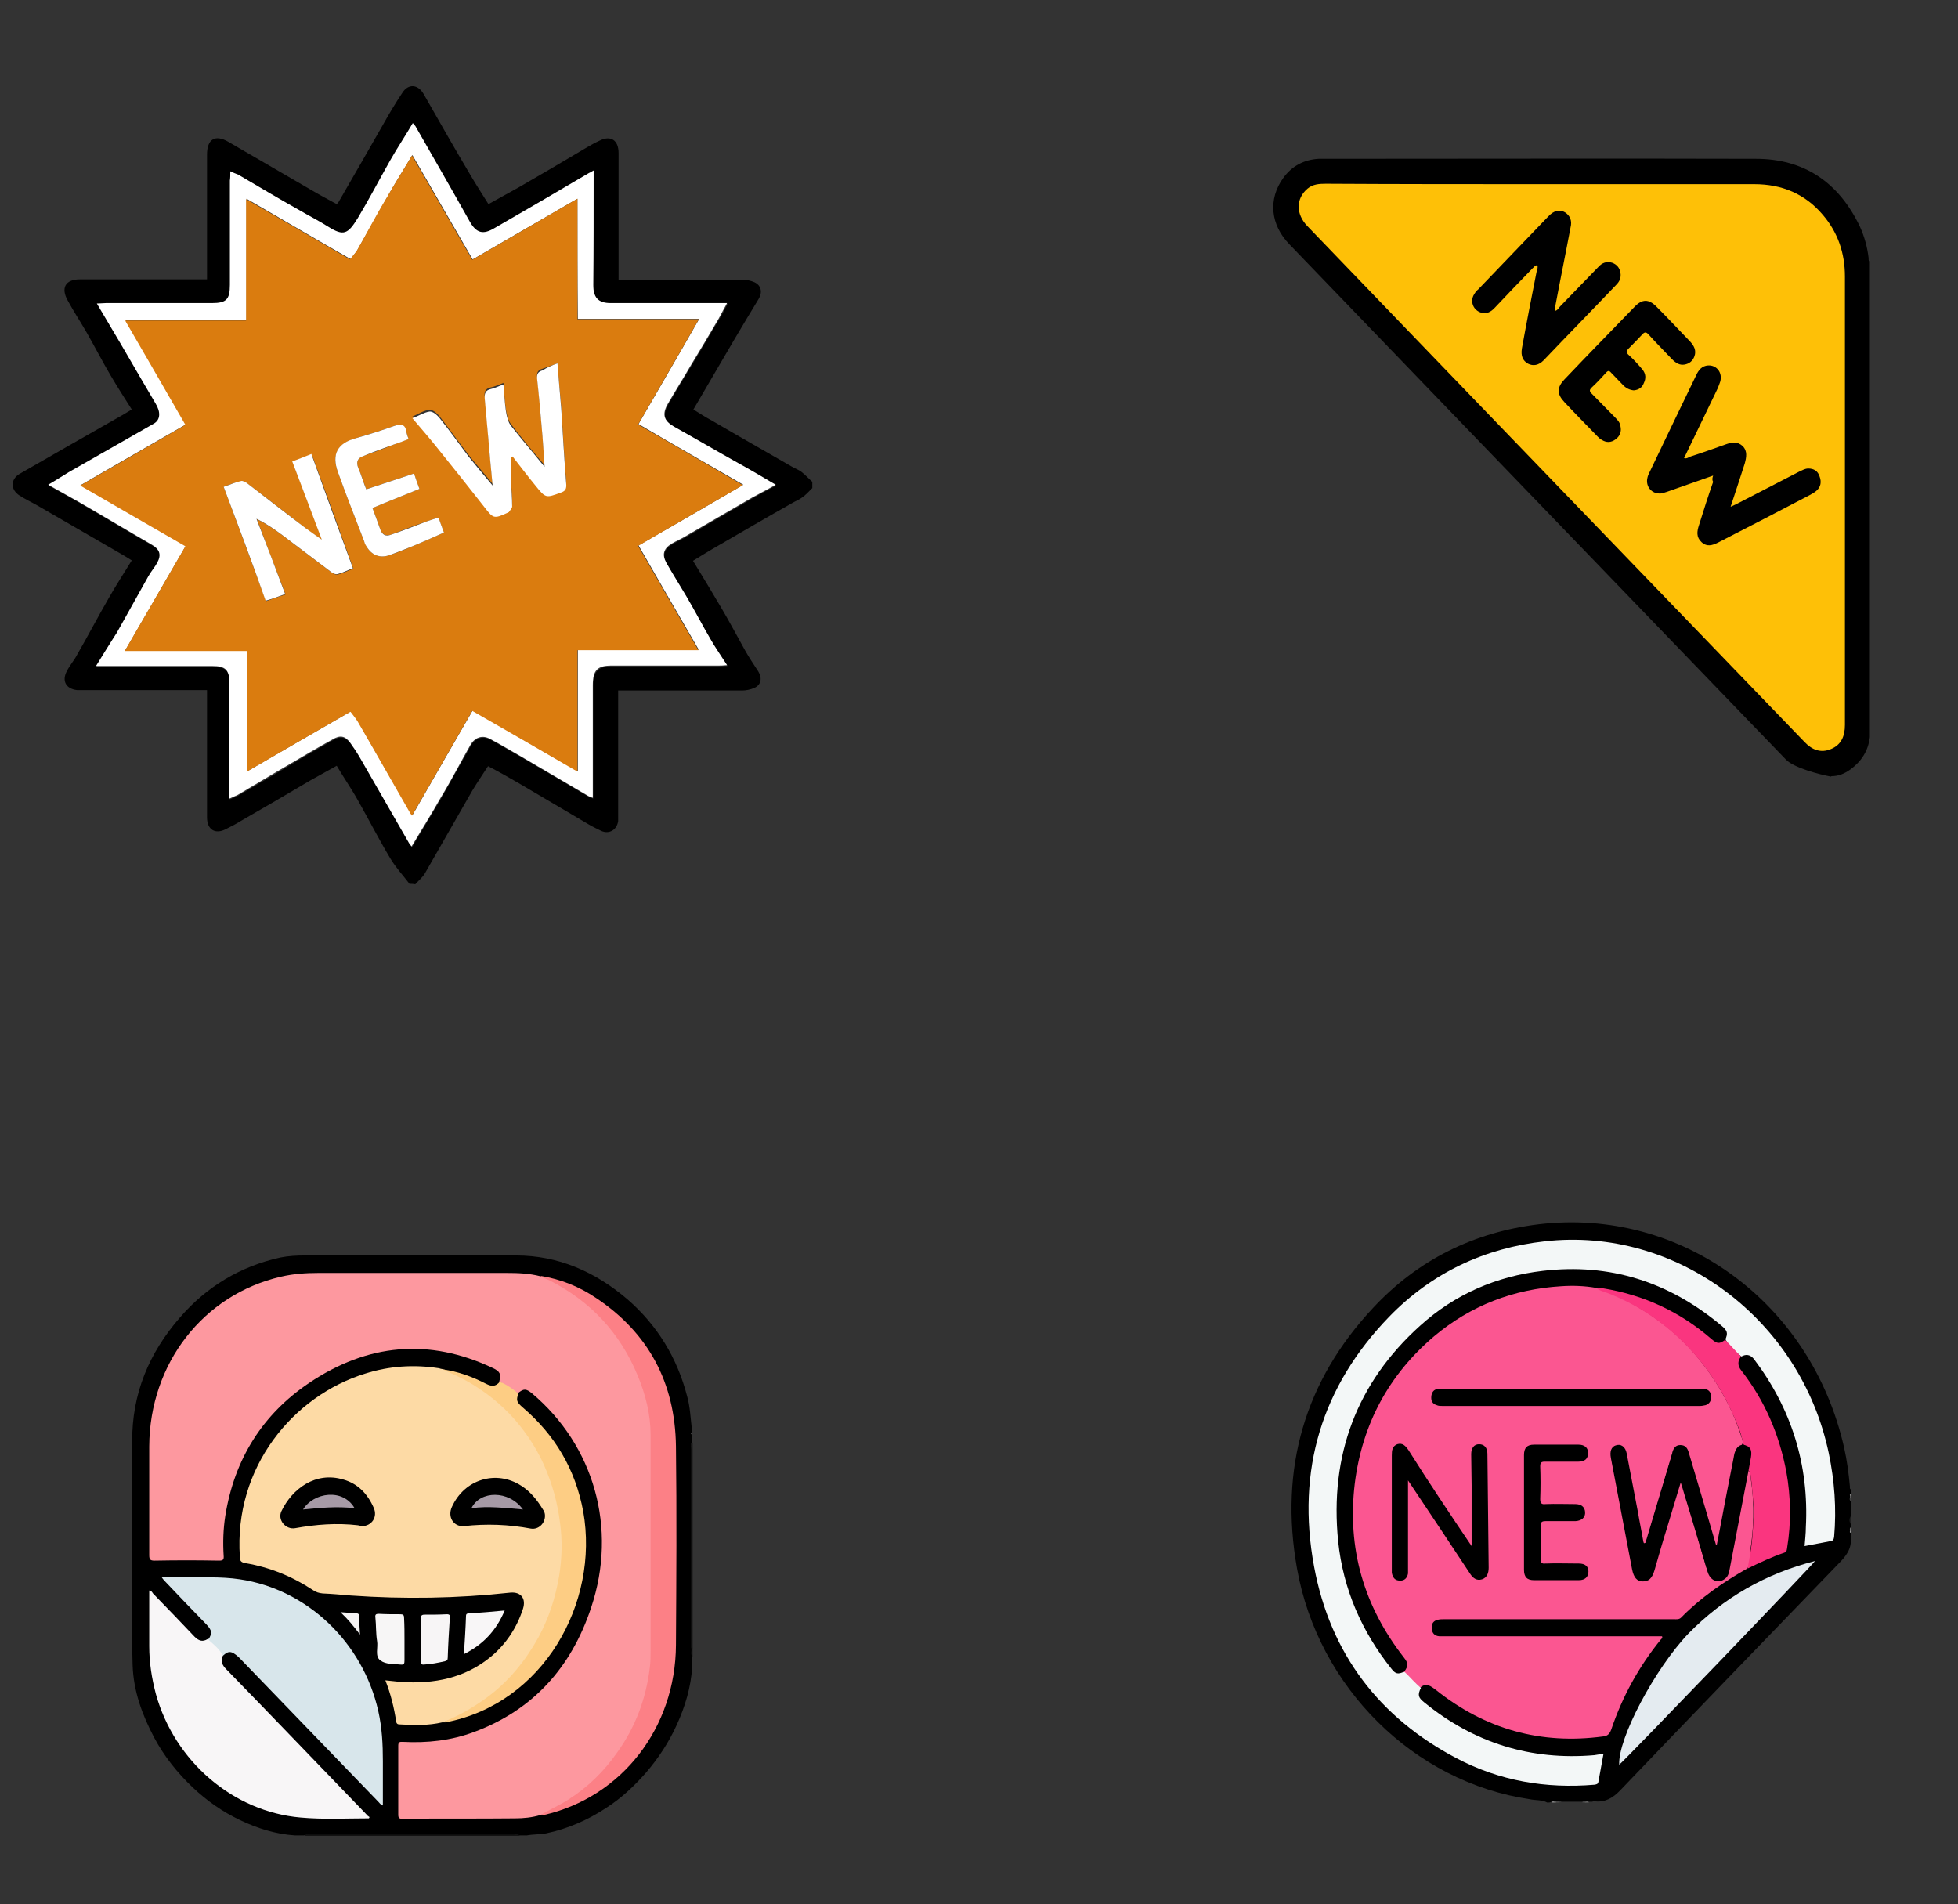 <?xml version="1.0" encoding="utf-8"?>
<!-- Generator: Adobe Illustrator 25.2.1, SVG Export Plug-In . SVG Version: 6.00 Build 0)  -->
<svg version="1.1" id="Layer_2" xmlns="http://www.w3.org/2000/svg" xmlns:xlink="http://www.w3.org/1999/xlink" x="0px" y="0px"
	 viewBox="0 0 471 458" style="enable-background:new 0 0 471 458;" xml:space="preserve">
<rect x="0" y="0" width="471" height="458" fill="#333333" stroke="none"/>
<style type="text/css">
	.st0{display:none;}
	.st1{display:inline;}
	.st2{display:inline;fill:#4F4F4F;}
	.st3{display:inline;fill:#3B3B3B;}
	.st4{display:inline;fill:#929292;}
	.st5{display:inline;fill:#737373;}
	.st6{display:inline;fill:#373737;}
	.st7{display:inline;fill:#565656;}
	.st8{display:inline;fill:#FEFEFE;}
	.st9{display:inline;fill:#FE9159;}
	.st10{display:inline;fill:#FEB14A;}
	.st11{display:inline;fill:#FE3186;}
	.st12{display:inline;fill:#FE5178;}
	.st13{display:inline;fill:#88C147;}
	.st14{display:inline;fill:#CA2E80;}
	.st15{display:inline;fill:#952B7C;}
	.st16{display:inline;fill:#FED13B;}
	.st17{display:inline;fill:#49B195;}
	.st18{display:inline;fill:#622876;}
	.st19{display:inline;fill:#077CCB;}
	.st20{display:inline;fill:#09A0E4;}
	.st21{display:inline;fill:#FEEFBD;}
	.st22{display:inline;fill:#077BCB;}
	.st23{display:inline;fill:#0556B1;}
	.st24{display:inline;fill:#2D256F;}
	.st25{display:inline;fill:#2896B0;}
	.st26{fill:#1C1C1C;}
	.st27{fill:#404040;}
	.st28{fill:#6E6E6E;}
	.st29{fill:#4F4F4F;}
	.st30{fill:#4A4A4A;}
	.st31{fill:#838383;}
	.st32{fill:#5C5C5C;}
	.st33{fill:#939393;}
	.st34{fill:#929292;}
	.st35{fill:#737373;}
	.st36{fill:#373737;}
	.st37{fill:#FB5691;}
	.st38{fill:#F3F7F7;}
	.st39{fill:#FA357F;}
	.st40{fill:#E4EBF0;}
	.st41{fill:#111111;}
	.st42{fill:#090909;}
	.st43{fill:#131313;}
	.st44{fill:#666666;}
	.st45{fill:#FD989F;}
	.st46{fill:#FDDAA5;}
	.st47{fill:#F8F6F7;}
	.st48{fill:#D8E6EB;}
	.st49{fill:#FC8086;}
	.st50{fill:#FDCD84;}
	.st51{fill:#F7F6F6;}
	.st52{fill:#F7F5F6;}
	.st53{fill:#F5F3F4;}
	.st54{fill:#A69AA6;}
	.st55{fill:#FEC007;}
	.st56{fill:#FFFFFF;}
	.st57{fill:#DA7C0F;}
	.st58{display:inline;fill:#929497;}
	.st59{display:inline;fill:#76A24F;}
	.st60{display:inline;fill:#FEA81A;}
	.st61{display:inline;fill:#E53950;}
	.st62{display:inline;fill:#478BF6;}
	.st63{display:inline;fill:#808285;}
	.st64{display:inline;fill:#2266D2;}
	.st65{display:inline;fill:#D00028;}
	.st66{display:inline;fill:#F69119;}
	.st67{display:inline;fill:#648940;}
	.st68{display:inline;fill:#377DE1;}
	.st69{display:inline;fill:#9B9C9F;}
	.st70{display:inline;fill:#9D9FA2;}
	.st71{display:inline;fill:#E7566E;}
	.st72{display:inline;fill:#E7556D;}
	.st73{display:inline;fill:#FED73B;stroke:#000000;stroke-width:2;stroke-miterlimit:10;}
	.st74{display:inline;fill:#FEECA4;stroke:#000000;stroke-width:2;stroke-miterlimit:10;}
	.st75{display:inline;fill:#FEF0B9;stroke:#000000;stroke-width:2;stroke-miterlimit:10;}
	.st76{display:inline;fill:#FEEEB0;stroke:#000000;stroke-width:2;stroke-miterlimit:10;}
	.st77{display:inline;fill:#FEEEAC;stroke:#000000;stroke-width:2;stroke-miterlimit:10;}
	.st78{display:inline;fill:#F2C332;stroke:#000000;stroke-width:2;stroke-miterlimit:10;}
	.st79{display:inline;fill:#F9CF37;stroke:#000000;stroke-width:2;stroke-miterlimit:10;}
	.st80{display:inline;fill:#231F20;}
	.st81{display:inline;fill:#3C3839;}
	.st82{display:inline;fill:#F36370;}
	.st83{display:inline;fill:#241F20;}
	.st84{display:inline;fill:#ACA9AE;}
	.st85{display:inline;fill:#E7E6E8;}
</style>
<g id="Colorido" class="st0">
	<path class="st1" d="M383.5,223.5c0,3.8,0,7.7,0,11.5"/>
	<path class="st1" d="M383.5,239c0,1,0,1.9,0,2.9c-0.7,5.5-1,11-2.1,16.5c-5.1,24.9-15.7,47.1-32.1,66.4c-13.6,16-29.7,28.8-48.7,38
		c-14,6.8-28.8,11.3-44.2,13.3c-3,0.4-6.1,0.2-9.1,0.7c-0.8,0-1.5,0-2.3,0c-0.4-0.4-0.9-0.3-1.3-0.3c-0.4,0-0.7,0-1.1,0
		c-0.6,0.1-1.2-0.2-1.7,0.3c-3.5,0-6.9,0-10.4,0c-0.4-0.4-0.9-0.3-1.3-0.3c-0.5,0-1,0-1.4,0c-0.4,0-0.7,0-1.1,0
		c-0.5,0-1-0.1-1.3,0.3c-0.8,0-1.5,0-2.3,0c-5.5-0.7-11-1-16.5-2.1c-26-5.3-49.1-16.6-69-34.2c-14.3-12.7-26-27.5-34.6-44.6
		c-8-16.1-13.4-33-14.8-50.9c-2.1-26.6,0.7-52.5,12.2-77.1c7-14.9,16-28.4,27.3-40.4c11.6-12.4,24.9-22.6,40-30.3
		c16.5-8.5,34-14.2,52.5-15.5c18.1-1.2,36.3-0.9,54.1,4c20.9,5.8,39.7,15.4,56.4,29.3c15.3,12.8,27.7,28,36.9,45.6
		c7.9,15.1,13,31.2,15.2,48.1c0.4,2.9,0.2,5.9,0.7,8.8c0,0.6,0,1.2,0,1.7"/>
	<path class="st2" d="M227.6,376.4c0.6,0,1.1,0,1.7,0c0.2,0.1,0.3,0.2,0.2,0.3c-0.1,0.1-0.1,0.2-0.2,0.2c-0.6,0-1.2,0-1.7,0
		c-0.2-0.1-0.2-0.2-0.2-0.3C227.5,376.4,227.6,376.4,227.6,376.4z"/>
	<path class="st3" d="M240.9,376.9c0.4-0.7,1.1-0.6,1.8-0.5c0.2,0.1,0.2,0.2,0.2,0.3c-0.1,0.1-0.1,0.2-0.2,0.2
		C242.1,376.9,241.5,376.9,240.9,376.9z"/>
	<path class="st4" d="M225.4,376.9c0.1-0.7,0.7-0.5,1.1-0.5c0.2,0.1,0.3,0.2,0.2,0.3c-0.1,0.1-0.1,0.2-0.2,0.2
		C226.1,376.9,225.7,376.9,225.4,376.9z"/>
	<path class="st5" d="M226.5,376.9c0-0.2,0-0.3,0-0.5c0.4,0,0.8,0,1.1,0c0,0.2,0,0.3,0,0.5C227.3,376.9,226.9,376.9,226.5,376.9z"/>
	<path class="st6" d="M229.4,376.9c0-0.2,0-0.3,0-0.5c0.5-0.1,0.9,0,1.2,0.5C230.2,376.9,229.8,376.9,229.4,376.9z"/>
	<path class="st7" d="M242.7,376.9c0-0.2,0-0.3,0-0.5c0.4,0,0.8,0,1.2,0c0.2,0.1,0.2,0.2,0.2,0.3c-0.1,0.1-0.1,0.2-0.2,0.2
		C243.4,376.9,243,376.9,242.7,376.9z"/>
	<path class="st5" d="M243.8,376.9c0-0.2,0-0.3,0-0.5c0.5-0.1,1-0.2,1.1,0.5C244.6,376.9,244.2,376.9,243.8,376.9z"/>
	<path class="st8" d="M271,296.8c-9.7,5.5-20.2,8.2-31.3,8.6c-23.6,1-43.7-7.1-59.9-24.3c-33-34.9-25.2-92.3,16-117
		c23.2-13.9,47.4-15.1,72.2-4.2c1,0.5,2,1.1,3,1.6c14.9,11.7,22.6,27.7,26.6,45.6c4.9,22,2.8,43.4-6.7,63.9
		C286.2,281.2,279.9,290,271,296.8z"/>
	<path class="st9" d="M123.7,225c-8.2,0-16.3-0.1-24.5,0c-2.1,0-2.6-0.6-2.5-2.6c1.2-20.1,6.2-39.1,15.5-57c0.7-1.4,1.2-1.8,2.7-0.9
		c14.4,8.4,28.9,16.7,43.3,25c1.2,0.7,1.5,1.3,0.9,2.7c-4.7,9.8-7.6,20.1-8.2,30.9c-0.1,1.9-1.1,1.9-2.4,1.9
		C140.2,224.9,132,225,123.7,225z"/>
	<path class="st10" d="M189.2,157.4c0.2,1-0.7,1.1-1.1,1.4c-9,6.2-16.6,13.7-22.7,22.7c-0.9,1.3-1.5,1.2-2.8,0.5
		c-14.4-8.4-28.9-16.7-43.4-25c-1.4-0.8-1.4-1.4-0.6-2.6c11-17.1,25.1-31.2,42.3-42.2c1-0.6,1.7-1.1,2.5,0.3
		c8.5,14.7,17,29.4,25.4,44.1C189,156.9,189.1,157.1,189.2,157.4z"/>
	<path class="st11" d="M189.2,300.9c-0.3,0.5-0.6,1.1-0.9,1.7c-8.2,14.2-16.5,28.4-24.6,42.7c-1,1.8-1.7,1.7-3.3,0.7
		c-16.7-10.9-30.6-24.7-41.5-41.5c-1.1-1.6-1.2-2.4,0.7-3.5c14.2-8.1,28.3-16.3,42.4-24.5c1.4-0.8,2.2-1.3,3.5,0.5
		c6,8.9,13.5,16.3,22.3,22.3C188.4,299.9,189.1,300,189.2,300.9z"/>
	<path class="st12" d="M124.1,233.6c8.1,0,16.1,0,24.2,0c1.7,0,2.5,0.2,2.7,2.3c0.7,10.4,3.4,20.4,7.9,29.8c0.8,1.7,0.8,2.5-1,3.5
		c-14.2,8.1-28.4,16.3-42.6,24.6c-1.7,1-2.3,0.7-3.1-1c-9.2-17.8-14.2-36.8-15.4-56.8c-0.1-2.1,0.6-2.5,2.5-2.5
		C107.6,233.7,115.8,233.6,124.1,233.6z"/>
	<path class="st13" d="M242.5,90.4c20,1,39.1,6.1,57,15.3c1.6,0.8,1.8,1.5,0.9,3c-8.3,14.3-16.6,28.6-24.8,42.9
		c-0.9,1.5-1.6,1.7-3.1,0.9c-9.6-4.7-19.7-7.4-30.4-8.1c-1.5-0.1-2-0.6-2-2.1c0-16.7,0-33.4,0-50.1
		C240.1,90.4,240.9,90.1,242.5,90.4z"/>
	<path class="st14" d="M231.4,341.2c0,8.2-0.1,16.3,0,24.5c0,2.1-0.6,2.6-2.6,2.5c-19.9-1.2-38.8-6.2-56.5-15.3
		c-1.9-1-1.9-1.8-1-3.4c8.2-14.1,16.4-28.2,24.5-42.4c0.9-1.5,1.5-2,3.3-1.1c9.6,4.7,19.7,7.4,30.4,8.1c2.1,0.1,1.9,1.3,1.9,2.7
		C231.3,324.9,231.4,333,231.4,341.2z"/>
	<path class="st15" d="M240.2,341.1c0-8.2,0-16.3,0-24.5c0-1.7,0.3-2.5,2.3-2.7c10.3-0.7,20.1-3.3,29.3-7.7c2-1,3.1-0.9,4.2,1.2
		c7.9,13.9,15.9,27.8,24,41.7c1.3,2.1,0.8,3-1.3,4.1c-16.5,8.2-33.9,13.3-52.3,14.6c-6.3,0.4-6.3,0.4-6.3-5.9
		C240.2,355,240.2,348.1,240.2,341.1z"/>
	<path class="st16" d="M231.4,117.3c0,8.2,0,16.3,0,24.5c0,1.6-0.1,2.6-2.2,2.7c-10.5,0.6-20.4,3.3-29.8,7.9
		c-1.9,0.9-2.7,0.7-3.7-1.2c-8-14.1-16.1-28.1-24.3-42.1c-1.1-1.8-1-2.5,1-3.6c17.8-9.1,36.6-14,56.6-15.2c2.1-0.1,2.6,0.5,2.6,2.5
		C231.3,101,231.4,109.1,231.4,117.3z"/>
	<path class="st17" d="M346,160.5c-12.5,7.2-24.9,14.4-37.3,21.7c-1.3,0.7-1.9,0.3-2.5-0.7c-6.1-9-13.7-16.6-22.7-22.7
		c-1.1-0.8-1.2-1.5-0.5-2.6c8.6-14.7,17.1-29.4,25.6-44.1c2.5,0.5,4,2.4,5.7,4c12.6,11.4,22.8,24.8,30.7,39.8
		C345.7,157.3,347,158.7,346,160.5z"/>
	<path class="st18" d="M308.5,346.3c-5.6-9.5-11.1-19.1-16.7-28.6c-2.8-4.9-5.6-9.8-8.5-14.7c-0.9-1.5-1.1-2.5,0.7-3.7
		c8.6-5.9,16-13.2,21.8-21.9c0.9-1.4,1.8-1.7,3.3-0.8c12.3,7.2,24.6,14.3,36.9,21.4c0.9,1.2,0.2,2.2-0.3,3.2
		c-6.3,11.9-13.6,23.1-23.1,32.8c-3.8,3.9-7.4,8-11.9,11.3C310,345.7,309.5,346.6,308.5,346.3z"/>
	<path class="st19" d="M350,289.9c-10.7-6.1-21.5-12.2-32.2-18.4c-2-1.1-4.9-1.7-5.6-3.7c-0.7-1.8,1.4-4,2.2-6
		c3.5-8.5,5.6-17.3,6.2-26.5c0-0.6-0.1-1.2,0.5-1.5c1.4-0.5,2.9-0.2,4.3-0.2c11.2,0,22.3,0,33.5,0c3.1,0,3.5,0.3,3.5,3.4
		c0,7.6-1.2,15.1-2.5,22.6c-1.7,9.1-4.1,18-7.5,26.6C351.8,287.5,351.5,289.2,350,289.9z"/>
	<path class="st20" d="M321.1,224.7c-0.7-4.2-1.2-8.5-2-12.7c-1.3-6.8-3.6-13.3-6.6-19.6c-0.5-1.1-1-1.9,0.5-2.8
		c12.4-7,24.7-14.1,37-21.1c1.3,0.5,1.6,1.8,2.1,3c5.2,13.4,8.4,27.3,9.8,41.6c0.3,3.2,0.7,6.3,0.5,9.5c-0.1,1.5-0.6,2.4-2.5,2.4
		c-12.7-0.1-25.3,0-38,0C321.6,224.9,321.3,224.8,321.1,224.7z"/>
	<path class="st21" d="M271,296.8c0.6-1.4,1.8-2.2,2.8-3.2c13.2-12.5,20.2-28.1,23.7-45.6c1.5-7.8,2.2-15.8,1.7-23.7
		c-1.2-19.8-7-37.9-19.6-53.5c-2.6-3.3-5.7-6.1-8.6-9.1c12.7,6.3,22.8,15.7,29.9,27.8c14.3,24.3,15.2,49.4,2.8,74.7
		c-7,14.3-18,24.9-31.9,32.6C271.5,296.7,271.2,296.8,271,296.8z"/>
	<path class="st22" d="M321.1,224.7c12.5,0,24.9-0.1,37.4,0c2.3,0,3.2-0.5,3.1-3c-0.5-13.2-2.8-26.1-6.6-38.8
		c-1.4-4.9-3.2-9.6-5.1-14.3c2.1-1.3,4.3-2.5,6.4-3.9c1.5-1,2.2-0.7,3,0.9c5.8,11.3,9.9,23.1,12.6,35.4c1.5,7.1,2.2,14.2,2.8,21.4
		c0.2,1.9-0.3,2.7-2.4,2.7c-16.4-0.1-32.9,0-49.3,0C322.3,225,321.6,225.2,321.1,224.7z"/>
	<path class="st23" d="M350,289.9c5.7-13.5,9.1-27.6,10.9-42.1c0.5-3.8,0.9-7.6,0.8-11.5c-0.1-2.1-0.8-2.6-2.7-2.6
		c-12.6,0-25.2,0-37.8,0c0.9-0.7,2-0.4,3.1-0.4c15.9,0.1,31.9,0.2,47.8,0.2c2.1,0,2.9,0.5,2.7,2.7c-1.3,19.6-6.1,38.2-15,55.7
		c-1.1,2.2-2,3-4.2,1.3C353.8,292.1,351.8,291.1,350,289.9z"/>
	<path class="st24" d="M308.5,346.3c14.1-11.6,25.6-25.3,34.2-41.4c1.2-2.3,3-4.2,3.2-7c1.9,1.1,3.8,2.2,5.8,3.2
		c1.8,0.9,1.8,1.8,0.7,3.5c-9.7,14.9-21.7,27.4-36.1,37.7c-1.9,1.4-4,2.7-5.9,4C309.7,346.8,309.1,347.3,308.5,346.3z"/>
	<path class="st25" d="M346,160.5c-1.4-5-4.4-9.1-7-13.4c-6.9-11.5-15.6-21.5-25.4-30.6c-1.6-1.5-3.4-2.8-5-4.2c0.7-1.4,1.4-0.4,2,0
		c17.2,11,31.2,25.1,42.3,42.2c0.8,1.2,0.9,2-0.5,2.7C350.1,158.1,348.1,159.3,346,160.5z"/>
	<path class="st12" d="M211.9,210.4c2.6-1.5,3.7-4.3,5.9-6.1c4.4,0.6,6.7-2.3,9.1-5.2c2.2-2.8,4.6-5.4,6.9-8.1
		c1.3-1.5,2.4-1.8,3.8-0.1c1.8,2.2,4,4.2,5.3,6.8c3.2,8.1,7.6,15.8,9.4,24.4c2.9,13.7,2.3,27.1-4,39.9c-0.6,1.2-1.2,2.4-2.2,3.3
		c-6.8,3.3-13.9,2.8-20.7,0.3c-9.6-3.6-16.5-10.3-19.3-20.3c-2.5-9.1-1.6-17.9,3.9-25.9C211.9,216.5,213.6,213.9,211.9,210.4z"/>
	<path class="st1" d="M211.9,210.4c2.5,2.8,2.5,4.1-0.1,7.5c-13.3,17.7-4.6,42.6,16.8,47.9c5.7,1.4,11.4,1.3,16.9-0.9
		c3.7-2.6,7.7-4.5,11.1-7.6c10.7-10.2,11.3-28.9,1.6-40c-4.6-5.3-9.1-10.7-13.6-16c-1-1.2-1.5-2.6-2.5-3.9c-1.8-2.1-3.6-4.2-5.2-6.4
		c-1-1.3-1.6-0.8-2.4,0.2c-3.2,3.8-6.5,7.5-9.7,11.4c-2,2.5-4.2,3.2-7,1.7c-2.1-3.1-2.1-4.4,0.2-7.1c4.5-5.4,9.1-10.7,13.6-16
		c2.8-3.2,5.4-3.2,8.1,0c8.6,10.1,17.4,20,25.7,30.3c10.3,12.8,12.3,27.2,5,42c-7.3,14.9-20,22.4-36.6,21.7
		c-15.7-0.7-27.4-8.7-33.7-23.1c-6.3-14.3-4.2-27.9,5.4-40.3C207.3,209.6,209.4,209.1,211.9,210.4z"/>
	<path class="st11" d="M242.1,197.5c6.4,7.1,12.9,14,18.4,21.8c11.7,16.3,3.7,40.2-14.9,45.7c4.3-6.4,6.1-13.6,7-21.3
		c1.2-9.9,0-19.4-3.3-28.7C247.2,209,244.5,203.3,242.1,197.5z"/>
</g>
<g id="Formatos">
	<g>
		<path d="M372.2,433.6c-1.3-0.7-2.8-0.5-4.2-0.8c-27.8-4.1-50.9-26.8-56-55.5c-4.3-24.1,1.9-45.2,18.3-62.7
			c10.8-11.6,24.3-18.2,39.8-20.1c34.3-4.1,65.6,18.8,73.5,53.7c0.7,3.1,1.1,6.2,1.4,9.4c0,0.2-0.1,0.6,0.3,0.7c0,0.3,0,0.5,0,0.8
			c-0.2,0.2-0.1,0.4-0.1,0.6c0,0.2,0,0.3,0,0.5c0,0.3-0.1,0.6,0.1,0.8c0,1.2,0,2.4,0,3.5c-0.2,0.6-0.2,1.3,0,1.9c0,0.3,0,0.5,0,0.8
			c-0.2,0.2-0.1,0.5-0.1,0.8c0,0.2,0,0.4,0.1,0.6c0,0.4,0,0.7,0,1.1c0,0-0.1,0.1-0.1,0.1c0.3,2.8-1.2,4.6-3,6.4
			c-17.5,18.1-35,36.2-52.4,54.4c-1.8,1.9-3.7,3-6.2,2.7c-0.2,0-0.4,0-0.6,0.1c-0.3,0-0.5,0-0.8,0c-0.2-0.2-0.5-0.1-0.8-0.1
			c-0.3,0-0.6-0.1-0.8,0.1c-1.7,0-3.3,0-5,0c-0.2-0.2-0.4-0.1-0.6-0.1c-0.2,0-0.4,0-0.7,0c-0.2,0-0.3,0-0.5,0
			c-0.2,0-0.4-0.1-0.6,0.1C372.9,433.6,372.6,433.6,372.2,433.6z"/>
		<path class="st26" d="M445.2,366.6c-0.4-0.6-0.4-1.3,0-1.9C445.2,365.3,445.2,365.9,445.2,366.6z"/>
		<path class="st27" d="M445.2,361.1c-0.3-0.2-0.3-0.5-0.2-0.8c0.1-0.1,0.2-0.1,0.2,0C445.2,360.6,445.2,360.9,445.2,361.1z"/>
		<path class="st28" d="M445,368.2c0-0.3-0.1-0.6,0.2-0.8c0,0.3,0,0.5,0,0.8C445.2,368.3,445.1,368.3,445,368.2z"/>
		<path class="st29" d="M374.3,433.4c0.3,0,0.5,0,0.8,0c0.1,0,0.1,0.1,0.1,0.1c0,0.1-0.1,0.1-0.1,0.1c-0.3,0-0.5,0-0.8,0
			C374.2,433.6,374.2,433.5,374.3,433.4C374.2,433.4,374.3,433.4,374.3,433.4z"/>
		<path class="st30" d="M380.6,433.6c0.2-0.3,0.5-0.3,0.8-0.2c0.1,0.1,0.1,0.1,0.1,0.2c0,0-0.1,0.1-0.1,0.1
			C381.1,433.6,380.9,433.6,380.6,433.6z"/>
		<path class="st28" d="M381.4,433.6c0-0.1,0-0.2,0-0.2c0.3,0,0.6-0.2,0.8,0.2C381.9,433.6,381.7,433.6,381.4,433.6z"/>
		<path class="st31" d="M445,359.8c0-0.2-0.1-0.5,0.2-0.5c0,0.2,0,0.4,0,0.5C445.2,359.9,445.1,359.9,445,359.8z"/>
		<path class="st32" d="M445,359.8c0.1,0,0.2,0,0.2,0c0,0.2,0,0.4,0,0.5l-0.1,0c0,0-0.1,0-0.1,0C445,360.1,445,359.9,445,359.8z"/>
		<path class="st33" d="M445,368.2c0.1,0,0.1,0,0.2,0c0,0.2,0,0.4,0,0.5C444.9,368.7,445,368.5,445,368.2z"/>
		<path class="st34" d="M373.3,433.6c0.1-0.3,0.3-0.3,0.5-0.2c0.1,0,0.1,0.1,0.1,0.1c0,0.1-0.1,0.1-0.1,0.1
			C373.6,433.6,373.4,433.6,373.3,433.6z"/>
		<path class="st35" d="M373.8,433.6c0-0.1,0-0.2,0-0.2c0.2,0,0.3,0,0.5,0c0,0.1,0,0.2,0,0.2C374.1,433.6,374,433.6,373.8,433.6z"/>
		<path class="st36" d="M375.1,433.6c0-0.1,0-0.2,0-0.2c0.2,0,0.4,0,0.5,0.2C375.5,433.6,375.3,433.6,375.1,433.6z"/>
		<path class="st37" d="M420.3,377.3c-5.8,3.3-11.2,7-15.9,11.8c-0.5,0.5-1.1,0.4-1.7,0.4c-18.4,0-36.9,0-55.3,0c-0.5,0-1,0-1.4,0.1
			c-1.1,0.2-1.7,0.9-1.6,2.1c0.1,1.2,0.7,1.8,1.8,1.9c0.4,0,0.9,0,1.3,0c17,0,34,0,50.9,0c0.5,0,1,0,1.4,0c0.2,0.4-0.1,0.6-0.3,0.8
			c-5.2,6.4-9.2,13.6-11.9,21.6c-0.4,1.1-0.9,1.6-2,1.7c-14.9,2-28.3-1.7-40.2-11.2c-1.2-0.9-2.3-1.8-3.7-0.6
			c-1.8-0.8-3-2.2-4.1-3.8c0.7-1.3,0.3-2.4-0.6-3.6c-6.6-8.4-10.5-18-11.7-28.7c-1.1-9.7,0.4-19.1,4.2-28
			c2.8-6.6,6.6-12.4,11.6-17.3c8.3-8.2,18.2-13.3,29.6-14.9c4-0.6,8-0.8,12-0.3c0.4,0.1,0.8,0.1,1.1,0.3c2.4,1.1,4.8,1.9,7.1,3.1
			c6.3,3.2,11.9,7.4,16.6,12.8c5.1,5.9,9,12.6,11.4,20.1c0.2,0.7,0.6,1.4,0,2.1c-1.1,0.6-1.5,1.7-1.7,2.9
			c-1.2,6.6-2.5,13.1-3.7,19.6c-0.1,0.6-0.1,1.4-0.7,1.5c-0.6,0-0.7-0.8-0.8-1.4c-1.9-6.4-3.8-12.8-5.7-19.3
			c-0.2-0.7-0.4-1.5-0.8-2.2c-0.7-1.2-2-1.3-2.8-0.1c-0.3,0.5-0.5,1.1-0.6,1.6c-1.9,6.6-3.9,13.1-5.8,19.6c-0.2,0.5-0.2,1.4-0.9,1.3
			c-0.7,0-0.7-0.9-0.8-1.5c-1.3-6.5-2.4-13-3.7-19.5c-0.1-0.5-0.2-1.1-0.4-1.6c-0.4-0.7-1-1-1.8-0.8c-0.7,0.1-1,0.7-1.1,1.4
			c-0.1,0.6,0,1.3,0.1,1.9c1.6,8.5,3.3,17,4.9,25.5c0.1,0.4,0.2,0.8,0.3,1.2c0.3,1.1,0.9,1.7,2,1.8c1.2,0.1,1.9-0.5,2.3-1.6
			c0.6-1.8,1.1-3.5,1.6-5.3c1.5-5,3-10.1,4.5-15.1c0.1-0.2,0.1-0.4,0.2-0.6c0.1-0.3,0.3-0.6,0.6-0.6c0.3,0,0.4,0.3,0.5,0.6
			c0.4,1.3,0.8,2.5,1.1,3.8c1.6,5.3,3.2,10.7,4.7,16c0.7,2.3,1.4,3,2.8,2.9c1.2-0.1,1.8-0.9,2.2-3.1c1.4-7,2.7-14.1,4.1-21.1
			c0.1-0.7,0.1-1.5,0.8-1.9c1,0.5,0.8,1.5,0.9,2.4c0.9,6,0.7,11.9-0.3,17.8C421.1,375.1,421,376.3,420.3,377.3z"/>
		<path class="st38" d="M337.9,402.2c1.3,1.2,2.5,2.7,3.9,3.8c-0.8,1.7-0.7,2.3,0.8,3.5c12,9.8,25.7,14,40.9,12.7
			c0.7-0.1,1.5-0.3,2.2-0.2c-0.4,2.2-0.8,4.4-1.2,6.6c-0.1,0.6-0.5,0.6-0.9,0.7c-11.7,1-22.9-0.9-33.3-6.4
			c-18.4-9.7-30.3-25-34.2-46.1c-4.3-23.2,1.9-43.4,18.1-60.1c10.3-10.6,23-16.5,37.4-18.1c31.7-3.6,61.5,18.7,68.3,50.9
			c1.4,6.7,1.9,13.4,1.3,20.2c-0.1,0.6-0.2,0.9-0.8,1c-2.1,0.4-4.1,0.8-6.3,1.2c0.1-1.5,0.3-3,0.3-4.5c0.8-15.1-3.5-28.6-12.5-40.5
			c-0.9-1.1-1.9-1.2-3-0.6c-1.6-1.2-3-2.4-3.9-4.3c0.3-1.4-0.3-2.3-1.3-3.2c-8.5-7.1-18-11.4-28.8-12.7c-9.8-1.3-19.3,0.1-28.4,4.1
			c-9.7,4.2-17.7,10.8-23.8,19.7c-5.3,7.6-8.6,16-10,25.2c-1.7,11.8,0,23.1,4.9,33.9c1.8,4,4.2,7.8,6.8,11.3
			C335.2,401.6,336.2,402.4,337.9,402.2z"/>
		<path class="st39" d="M415,322.3c1.3,1.3,2.5,2.7,3.8,4c-0.9,1.2-0.8,2.3,0.1,3.4c5.6,7.2,9.1,15.3,10.8,24.3
			c1.1,6.1,1.2,12.2,0.2,18.3c-0.1,0.5,0,0.9-0.7,1.2c-3,1-5.9,2.4-8.8,3.8c0.4-2.4,0.9-4.8,1.1-7.3c0.2-3.1,0.6-6.1,0.2-9.3
			c-0.2-1.9-0.3-3.9-0.6-5.9c-0.1-0.4-0.1-0.8-0.5-1c-0.5-0.7-0.1-1.5,0.1-2.2c0.5-1.8,0.3-3.2-1.4-4.2c-0.3-2.4-1.3-4.5-2.2-6.6
			c-3.1-7.2-7.5-13.5-13.1-18.8c-5.1-4.8-10.9-8.5-17.4-11c-0.8-0.3-1.8-0.5-2.5-1.1c0.5-0.4,1.1-0.3,1.6-0.2
			c9.4,1.5,17.8,5.2,25.2,11.3c0.3,0.3,0.7,0.5,1,0.8c0.7,0.7,1.5,1,2.5,0.5C414.6,322.2,414.8,322.1,415,322.3z"/>
		<path class="st40" d="M436.6,375.5c-0.6,1-45.6,47.8-47.1,49c-0.3-6.4,8.6-23.1,16.6-31.5C414.6,384.3,424.8,378.5,436.6,375.5z"
			/>
		<path d="M415,322.3c-1.4,1-1.9,1-3.3-0.2c-7.6-6.6-16.3-10.6-26.1-12.2c-0.5-0.1-1-0.1-1.6-0.1c-2.8-0.5-5.7-0.6-8.5-0.4
			c-11.4,0.7-21.7,4.6-30.6,12.1c-10.8,9.2-17.2,21-19,35.3c-1.9,15.7,2.2,29.6,11.8,41.9c1.1,1.4,1.1,2,0.1,3.4
			c-1.5,0.7-2.1,0.6-3.1-0.7c-7.1-8.9-11.6-19.1-12.8-30.6c-2.1-20.8,4.5-38.2,19.7-51.9c8.4-7.6,18.4-11.9,29.5-13.2
			c16.1-1.9,30.3,2.6,42.9,13.1C415.6,320.1,415.7,320.7,415,322.3z"/>
		<path d="M419.2,347.5c1.8,0.3,2.3,1.2,2,3c-0.2,1.1-0.4,2.2-0.6,3.3c-1.5,7.8-3,15.6-4.5,23.5c-0.2,1.1-0.4,2.1-1.5,2.7
			c-1.5,0.9-3.2,0.1-3.8-1.8c-1.7-5.6-3.3-11.2-5-16.7c-0.5-1.5-0.9-3.1-1.5-4.9c-1.1,3.7-2.2,7.2-3.2,10.6c-1.1,3.5-2.1,7-3.1,10.5
			c-0.6,2-1.4,2.7-2.8,2.7c-1.4,0-2.2-0.9-2.6-2.9c-1.7-8.9-3.4-17.9-5.1-26.8c-0.3-1.6,0.1-2.6,1.1-3c1.3-0.5,2.4,0.3,2.7,1.9
			c0.9,4.7,1.8,9.4,2.7,14.1c0.4,2.4,0.9,4.7,1.3,7.1c0.1,0.3,0.1,0.5,0.4,0.7c2.1-7.1,4.3-14.3,6.4-21.4c0.1-0.3,0.2-0.5,0.2-0.8
			c0.3-1,0.8-1.7,1.9-1.7c1.2,0,1.7,0.7,2,1.7c1.1,3.6,2.1,7.2,3.2,10.8c1.1,3.8,2.3,7.7,3.5,11.9c1.1-5.5,2-10.6,3-15.6
			c0.4-2.2,0.9-4.4,1.3-6.7C417.6,348.4,418.1,347.7,419.2,347.5z"/>
		<path d="M354,371.9c0-5,0-9.8,0-14.6c0-2.5-0.1-5-0.1-7.5c0-1.5,0.7-2.4,1.9-2.4c1.2,0,2,0.8,2,2.3c0.1,9.1,0.2,18.3,0.3,27.4
			c0,1.3-0.4,2.4-1.6,2.8c-1.3,0.4-2.2-0.3-2.9-1.4c-4.6-7-9.3-14-13.9-20.9c-0.3-0.4-0.5-0.8-1-1.5c0,0.8,0,1.2,0,1.6
			c0,6.5,0,13.1,0,19.6c0,0.4,0,0.8,0,1.2c-0.2,1.1-0.9,1.8-2,1.7c-1.1,0-1.7-0.7-1.9-1.9c0-0.3,0-0.5,0-0.8c0-9.1,0-18.3,0-27.4
			c0-1.2,0.1-2.2,1.3-2.7c1.3-0.4,2,0.4,2.7,1.4C343.7,356.6,348.8,364.2,354,371.9z"/>
		<path d="M378,334.1c10.2,0,20.4,0,30.6,0c0.5,0,1,0,1.4,0c1,0.1,1.6,0.8,1.6,1.8c0.1,1-0.4,1.8-1.3,2.1c-0.5,0.1-0.9,0.2-1.4,0.2
			c-20.6,0-41.2,0-61.9,0c-0.5,0-1,0-1.4-0.2c-1-0.3-1.4-1-1.3-2.1c0.1-1,0.6-1.7,1.6-1.8c0.5-0.1,1,0,1.4,0
			C357.6,334.1,367.8,334.1,378,334.1z"/>
		<path d="M374.3,347.5c1.8,0,3.6,0,5.4,0c1.5,0,2.4,0.8,2.3,2.1c0,1.3-0.8,2-2.3,2c-2.7,0-5.4,0-8.1,0c-0.8,0-1.1,0.2-1.1,1.1
			c0.1,2.6,0.1,5.3,0,7.9c0,1.1,0.4,1.3,1.3,1.2c2.4-0.1,4.7,0,7.1,0c1.5,0,2.3,0.7,2.4,1.9c0.1,1.3-0.8,2.1-2.3,2.2
			c-2.4,0-4.8,0-7.2,0c-0.9,0-1.2,0.2-1.2,1.2c0.1,2.6,0.1,5.3,0,7.9c0,0.9,0.3,1.2,1.1,1.1c2.7-0.1,5.4,0,8.1,0
			c1.5,0,2.3,0.7,2.3,1.9c0,1.3-0.8,2.1-2.3,2.1c-3.6,0-7.2,0-10.8,0c-1.7,0-2.4-0.8-2.4-2.5c0-9.2,0-18.4,0-27.6
			c0-1.7,0.7-2.5,2.4-2.5C370.7,347.5,372.5,347.5,374.3,347.5z"/>
	</g>
	<g>
		<path d="M166.5,398.5c0,0.8,0,1.6,0,2.5c-0.3,4.9-1.7,9.5-3.7,13.9c-1.9,4.2-4.4,8-7.4,11.5c-2.9,3.3-6,6.2-9.6,8.5
			c-4.4,2.9-9.2,5-14.4,6.1c-1.5,0.3-3.1,0.2-4.7,0.5c-0.6,0-1.2,0-1.8,0c-0.4-0.3-0.9-0.1-1.3-0.1c-16.4,0-32.8,0-49.2,0
			c-0.4,0-0.9-0.1-1.3,0.1c-0.7,0-1.4,0-2.1,0c-4.7-0.3-9.1-1.7-13.3-3.7c-4.2-2-7.9-4.6-11.3-7.8c-3.7-3.5-6.9-7.5-9.3-12
			c-2.9-5.5-5-11.2-5.2-17.5c0-1.4-0.1-2.9-0.1-4.3c0-16.4,0.1-32.9,0-49.3c-0.1-11.7,4.1-21.5,11.5-30c6.5-7.5,14.6-12.3,24.1-14.4
			c2-0.4,4-0.5,6-0.5c16.9,0,33.8-0.1,50.7,0c10.2,0,19.1,3.9,26.9,10.6c7.1,6.2,11.9,14,14.3,23.3c0.7,2.5,0.8,5.1,1.1,7.6
			c0,0.4,0,0.7,0,1.1c-0.2,0.2-0.2,0.4,0,0.5c0,0.6,0,1.3,0,1.9c-0.3,0.5-0.1,1.1-0.1,1.6c0,15.9,0,31.8,0,47.7
			C166.5,397,166.2,397.8,166.5,398.5z"/>
		<path class="st41" d="M73.3,441.6c0.3-0.4,0.8-0.3,1.2-0.3c16.4,0,32.9,0,49.3,0c0.4,0,0.9-0.2,1.2,0.3
			C107.8,441.6,90.5,441.6,73.3,441.6z"/>
		<path class="st42" d="M166.3,396.6c0-16.1,0-32.1,0-48.2c0-0.5-0.2-1,0.3-1.4c0,16.5,0,33.1,0,49.6
			C166.4,396.7,166.4,396.7,166.3,396.6z"/>
		<path class="st43" d="M166.3,396.6c0.1,0,0.2,0,0.3,0c0,0.6,0,1.3,0,1.9C166,397.9,166.4,397.2,166.3,396.6z"/>
		<path class="st44" d="M166.5,345.1c-0.3-0.2-0.4-0.4,0-0.5C166.5,344.7,166.5,344.9,166.5,345.1z"/>
		<path class="st45" d="M130,436.6c-2,0.6-4.1,0.8-6.1,0.8c-9,0.1-18,0-27.1,0.1c-0.8,0-1-0.2-1-1c0-5.5,0-11.1,0-16.6
			c0-1,0.5-0.9,1.1-0.9c5.9,0.3,11.6-0.3,17.2-2.4c14-5.2,23.3-15.4,28.1-29.9c6.4-19.1,0.7-39-14.3-51.6c-1.4-1.1-1.9-1.1-3.3,0
			c-1.7-0.6-3-1.8-4.5-2.8c0.5-1.7,0.2-2.4-1.5-3.2c-15.4-7.3-30.2-5.9-44.3,3.6c-11.1,7.5-17.9,18.2-20.1,31.9
			c-0.5,3.2-0.6,6.4-0.4,9.6c0.1,1-0.2,1.2-1.1,1.2c-5.2-0.1-10.3-0.1-15.5,0c-1,0-1.3-0.2-1.3-1.3c0-8.7,0-17.4,0-26.2
			c0.1-19.9,13-36.5,31.7-40.8c3-0.7,6-0.9,9-0.9c15.1,0,30.2,0,45.3,0c2.7,0,5.4,0.1,8.1,0.8c5.3,1.7,9.7,5,13.7,8.9
			c7.6,7.4,11.9,16.6,13.1,27.3c0.1,0.8,0.1,1.5,0.1,2.3c0,17,0,34,0,50.9c0,7.1-1.6,13.8-4.8,20c-4.3,8.3-10.5,14.5-18.6,18.9
			C132.4,435.9,131.2,436.2,130,436.6z"/>
		<path class="st46" d="M106.4,414.3c-3.4,0.8-6.8,0.7-10.2,0.5c-0.5,0-0.8-0.1-0.9-0.7c-0.5-3.3-1.3-6.6-2.6-9.9
			c1.3,0.1,2.6,0.3,3.8,0.4c7.9,0.5,15.3-0.9,21.6-6.1c3.6-3,6.2-6.9,7.7-11.5c0.8-2.5-0.5-4.1-3-3.9c-12.8,1.4-25.6,1.6-38.4,0.7
			c-2.3-0.2-4.5-0.4-6.8-0.5c-0.9-0.1-1.6-0.3-2.3-0.8c-5-3.3-10.4-5.5-16.3-6.5c-1-0.2-1.3-0.5-1.3-1.5
			c-1.5-21.6,12.9-38.8,30.2-44.1c5.7-1.8,11.6-2.2,17.5-1.3c0.3,0,0.6,0.2,0.9,0.2c5.1,1.4,9.3,4.3,13.3,7.7
			c8.9,7.8,14,17.8,15.4,29.7c1,8.2-0.3,16-3.5,23.5c-4.2,9.8-10.9,17.1-20,22.1C109.9,413.2,108.1,413.8,106.4,414.3z"/>
		<path class="st47" d="M53.6,398.3c-0.6,1.3-0.1,2.3,0.8,3.2c11.3,11.6,22.5,23.3,33.7,34.9c0.2,0.3,0.5,0.5,0.8,0.7
			c-0.1,0.1-0.1,0.3-0.2,0.3c-5.5,0-10.9,0.3-16.4-0.2c-16.2-1.4-30.3-13.5-34.8-29.7c-1-3.8-1.6-7.6-1.6-11.5c0-4.4,0-8.9,0-13.4
			c0.5,0,0.7,0.4,0.9,0.7c3.4,3.5,6.7,6.9,10,10.4c1,1,1.9,1.3,3.1,0.6c0.5-0.2,0.7,0.2,1,0.4c0.8,0.7,1.5,1.5,2.2,2.3
			C53.6,397.4,53.9,397.8,53.6,398.3z"/>
		<path class="st48" d="M53.6,398.3c-0.8-1.7-2.2-2.7-3.5-3.9c1-1.5,0.9-2.2-0.4-3.6c-3.3-3.4-6.6-6.8-9.8-10.2
			c-0.3-0.3-0.6-0.6-1-1.2c1.8,0,3.4,0,5,0c4.6,0.1,9.2-0.2,13.8,0.5c16.2,2.4,29.6,15.2,33.3,31.7c0.9,4,1.1,8,1.1,12
			c0,3.5,0,7.1,0,10.7c-0.6-0.2-0.8-0.6-1.1-0.9c-11.2-11.6-22.4-23.2-33.6-34.8C55.7,397.1,55,397,53.6,398.3z"/>
		<path class="st49" d="M130,436.6c2.2-1.3,4.5-2.3,6.7-3.7c4.7-3,8.6-6.8,11.8-11.4c4.3-6,6.9-12.8,7.8-20.3
			c0.2-1.4,0.2-2.8,0.2-4.2c0-17.3,0-34.5,0-51.8c0-5-1.2-9.7-3.1-14.3c-4.3-10.4-11.4-17.9-21.2-22.9c-0.7-0.4-1.6-0.5-2.2-1.1
			c4.9,0.8,9.4,2.6,13.5,5.4c12.4,8.3,18.9,20.2,19.1,35.6c0.2,15.9,0.1,31.9,0,47.8c-0.1,19.9-13,36.6-31.8,40.9
			C130.5,436.6,130.3,436.6,130,436.6z"/>
		<path class="st50" d="M106.4,414.3c3.9-1.5,7.5-3.6,10.9-6.1c5.1-3.8,9.1-8.7,12.2-14.3c2.5-4.6,4.1-9.5,5-14.8
			c0.7-4.3,0.8-8.6,0.2-12.9c-0.6-4.8-1.9-9.4-3.8-13.7c-1.5-3.4-3.5-6.6-5.8-9.5c-3.1-3.9-6.9-7.2-11.1-9.8
			c-2.4-1.5-4.9-2.6-7.5-3.8c3.7,0.5,7.2,1.8,10.5,3.5c1.2,0.6,2.2,0.7,3.2-0.5c1.7,0.6,3.1,1.7,4.5,2.8c-0.6,1.7-0.4,2.1,1.1,3.4
			c7.7,6.6,12.6,14.8,14.5,25c3.9,22-9.6,46.2-33.1,50.7C106.8,414.3,106.6,414.3,106.4,414.3z"/>
		<path class="st51" d="M97.3,394.5c0,1.6,0,3.3,0,4.9c0,0.8-0.1,1.1-1,1c-1.7-0.2-3.5,0-4.8-1c-1.4-1-0.5-3.1-0.8-4.7
			c-0.3-1.8-0.2-3.7-0.4-5.6c-0.1-0.7,0.1-0.9,0.8-0.9c1.7,0.1,3.5,0.1,5.2,0.1c0.7,0,0.9,0.2,0.9,0.9
			C97.3,391.1,97.3,392.8,97.3,394.5z"/>
		<path class="st52" d="M101.2,394.4c0-1.7,0-3.4,0-5c0-0.7,0.2-1,0.9-1c1.8,0,3.6,0,5.4-0.1c0.7,0,0.8,0.3,0.7,0.9
			c-0.2,3.2-0.4,6.4-0.5,9.6c0,0.5-0.2,0.7-0.7,0.8c-1.7,0.4-3.3,0.7-5,0.8c-0.8,0.1-0.7-0.4-0.7-0.9
			C101.3,397.9,101.2,396.2,101.2,394.4z"/>
		<path class="st47" d="M111.6,397.9c0.2-3.2,0.4-6.2,0.5-9.2c0-0.6,0.4-0.6,0.8-0.6c2.8-0.2,5.6-0.4,8.5-0.7
			C119.4,392.2,116.2,395.6,111.6,397.9z"/>
		<path class="st53" d="M81.9,387.8c1.5,0.1,2.7,0.2,3.9,0.3c0.5,0,0.6,0.3,0.6,0.8c0,1.3,0.1,2.6,0.2,4.3
			C85.1,391.2,83.8,389.6,81.9,387.8z"/>
		<path d="M86.1,366.9c-5.1-0.6-10.1-0.2-15.1,0.7c-2.3,0.4-4.3-2-3.3-4.1c2.6-5.4,8.2-9.6,14.9-7.6c3.5,1,5.8,3.4,7.3,6.8
			c1,2.2-0.5,4.4-2.8,4.4C86.7,367,86.4,367,86.1,366.9z"/>
		<path d="M131.1,364.6c0,1.9-1.6,3.4-3.4,3.1c-5.3-1-10.7-1.2-16.1-0.6c-2.5,0.2-4-2.2-2.9-4.6c3-6.7,10.7-9,16.7-5.1
			c2.2,1.4,3.8,3.4,5.2,5.7C130.9,363.5,131.1,364,131.1,364.6z"/>
		<path class="st54" d="M85.3,362.8c-4.2-0.5-8.3-0.1-12.4,0.3C75.4,359,82.5,357.9,85.3,362.8z"/>
		<path class="st54" d="M113.4,362.8c2.1-4.3,9-4.4,12.4,0.3c-2.2-0.2-4.2-0.4-6.3-0.5C117.5,362.5,115.4,362.5,113.4,362.8z"/>
	</g>
	<g>
		<path d="M440.4,186.8c-2.7-0.5-8.9-2.1-10.8-4.1c-26.8-27.8-53.6-55.6-80.3-83.3c-13-13.5-26.1-27.1-39.1-40.6
			c-4.6-4.7-5.2-10.9-1.5-16c2.1-2.9,5-4.4,8.5-4.6c0.4,0,0.7,0,1.1,0c34.7,0,69.4-0.1,104.1,0c11.5,0,19.9,5.6,25,16.3
			c1.1,2.4,1.8,5,2.1,7.6c0,0.3-0.1,0.6,0.3,0.7c0,38.2,0,76.3,0,114.5c-0.4,3.4-2.1,5.9-4.7,7.8c-1.4,1-2.8,1.6-4.5,1.6"/>
		<path class="st55" d="M371.4,44.3c16.9,0,33.7,0,50.6,0c6.6,0,12.2,2.3,16.5,7.4c3.6,4.2,5.3,9.2,5.3,14.8c0,36,0,72,0,107.9
			c0,2.7-0.9,4.8-3.4,5.8c-2.4,1-4.5,0.2-6.3-1.7c-39.9-41.4-79.8-82.7-119.6-124.1c-2.8-2.9-2.8-6.6,0-9c1.3-1.1,2.8-1.2,4.4-1.2
			C336.3,44.3,353.9,44.3,371.4,44.3z"/>
		<path d="M412.1,114.4c-3.9,1.4-7.5,2.6-11.1,3.9c-0.7,0.2-1.3,0.5-2,0.4c-1.9-0.1-3.2-1.9-2.7-3.8c0.1-0.5,0.3-0.9,0.5-1.3
			c3.7-7.8,7.5-15.6,11.2-23.3c0.6-1.3,1.4-2.3,2.9-2.4c2.1-0.1,3.5,1.8,2.9,3.9c-0.2,0.6-0.4,1.1-0.6,1.6
			c-2.7,5.6-5.4,11.2-8.1,16.8c0.6,0.2,1.1-0.2,1.6-0.4c2.8-0.9,5.6-1.9,8.4-2.9c1.4-0.5,2.8-0.8,4.1,0.4c1.2,1.2,0.9,2.7,0.5,4.2
			c-1.1,3.4-2.2,6.8-3.4,10.4c0.6-0.3,1.1-0.5,1.5-0.7c5-2.6,10.1-5.2,15.1-7.8c0.7-0.3,1.3-0.7,2.1-0.7c1.3,0,2.3,0.6,2.7,1.9
			c0.5,1.3,0.3,2.5-0.7,3.4c-0.4,0.4-1,0.7-1.5,1c-7.4,3.9-14.8,7.7-22.2,11.5c-1.4,0.7-2.7,1.1-4-0.1c-1.3-1.2-1.1-2.6-0.6-4.1
			c1.1-3.5,2.2-7,3.4-10.4C411.8,115.4,411.9,115,412.1,114.4z"/>
		<path d="M369.8,63.8c-0.6,0-0.8,0.5-1.2,0.8c-3,3.1-6,6.2-9,9.4c-1,1.1-2.2,1.7-3.6,1.1c-1.7-0.7-2.4-2.7-1.4-4.3
			c0.3-0.5,0.6-0.9,1-1.2c5.6-5.8,11.2-11.7,16.8-17.5c1.4-1.5,2.8-1.8,4.1-1c1.2,0.8,1.7,2,1.3,3.6c-1.2,6.4-2.5,12.7-3.7,19.1
			c-0.1,0.3-0.1,0.6-0.1,1c0.6-0.1,0.9-0.6,1.2-1c3.1-3.2,6.2-6.4,9.3-9.6c0.9-1,2-1.4,3.3-1c1.1,0.4,1.8,1.2,2,2.4
			c0.2,1.2-0.2,2.1-1,2.9c-5.8,6.1-11.7,12.1-17.5,18.2c-1.2,1.2-2.5,1.4-3.7,0.8c-1.3-0.7-1.8-1.9-1.5-3.7
			c1.1-6.1,2.3-12.2,3.5-18.3C369.8,64.8,370,64.3,369.8,63.8z"/>
		<path d="M393,93.9c-1-0.1-1.8-0.5-2.5-1.2c-1-1-1.9-2-2.9-3c-0.5-0.6-0.8-0.6-1.3,0c-1.1,1.2-2.2,2.4-3.4,3.5
			c-0.6,0.6-0.6,0.9,0,1.5c1.9,1.9,3.8,3.9,5.7,5.8c0.6,0.6,1.1,1.2,1.2,2c0.3,1.3-0.1,2.4-1.2,3.2c-1.1,0.8-2.2,0.8-3.3,0.1
			c-0.4-0.2-0.7-0.5-1-0.8c-2.7-2.8-5.4-5.5-8-8.3c-1.8-1.9-1.8-3.5,0-5.4c5.6-5.9,11.3-11.7,16.9-17.5c1.8-1.9,3.4-1.9,5.2-0.1
			c2.8,2.8,5.5,5.7,8.2,8.5c0.9,1,1.5,2.1,1,3.5c-0.4,1.1-1.2,1.8-2.4,2c-1.2,0.2-2.1-0.4-3-1.3c-1.9-2-3.8-3.9-5.6-5.9
			c-0.6-0.7-1-0.7-1.6,0c-1,1.1-2.1,2.2-3.2,3.3c-0.6,0.6-0.7,1,0,1.6c1.2,1.1,2.3,2.3,3.3,3.5c0.8,1,0.9,2.1,0.3,3.3
			C395,93.3,394.1,93.8,393,93.9z"/>
	</g>
	<g>
		<path d="M98.5,212.6c-1.5-2-3.3-3.9-4.6-6.1c-2.7-4.5-5.1-9.2-7.7-13.8c-1.6-2.9-3.5-5.6-5.2-8.5c-2.1,1.2-4.2,2.3-6.3,3.5
			c-5.6,3.3-11.2,6.6-16.8,9.8c-1.1,0.7-2.3,1.3-3.5,1.9c-2.6,1.4-4.6,0.2-4.6-2.8c0-6.1,0-12.1,0-18.2c0-4,0-8.1,0-12.4
			c-0.8,0-1.5,0-2.2,0c-9.2,0-18.3,0-27.5,0c-0.5,0-1.1,0-1.6,0c-2.6-0.3-3.7-2.2-2.4-4.6c0.7-1.4,1.8-2.6,2.5-4
			c2.6-4.5,5-9.1,7.6-13.6c1.7-3,3.6-5.9,5.5-9c-1.3-0.8-2.4-1.5-3.5-2.1c-6.4-3.7-12.8-7.4-19.2-11.1c-1.4-0.8-2.9-1.5-4.3-2.4
			c-2.2-1.4-2.2-3.9,0-5.2c7.6-4.4,15.2-8.7,22.9-13.1c1.3-0.7,2.6-1.5,4.1-2.4c-1.8-2.8-3.5-5.5-5.1-8.2c-2-3.4-3.8-6.9-5.8-10.4
			c-1.5-2.6-3.1-5-4.5-7.6c-1.7-3-0.6-5.1,2.9-5.1c9.4,0,18.8,0,28.2,0c0.7,0,1.4,0,2.4,0c0-0.9,0-1.6,0-2.3c0-9.2,0-18.5,0-27.7
			c0-3.8,2-4.9,5.1-3.1c6.6,3.8,13.2,7.7,19.8,11.5c2,1.2,4.1,2.3,6.3,3.5c0.2-0.2,0.4-0.4,0.5-0.6c3.6-6.2,7.2-12.5,10.8-18.8
			c1.4-2.5,2.9-5,4.5-7.4c1.4-2.2,3.7-2.1,5.1,0.3c3.7,6.5,7.4,13,11.2,19.4c1.4,2.4,2.9,4.7,4.4,7.1c2.5-1.4,4.9-2.7,7.4-4.1
			c5.4-3.1,10.8-6.3,16.2-9.5c1-0.6,2.1-1.2,3.2-1.7c2.6-1.3,4.5-0.1,4.5,3c0,4.2,0,8.4,0,12.6c0,5.9,0,11.7,0,17.9
			c0.8,0,1.5,0,2.1,0c9.3,0,18.5-0.1,27.8,0c0.9,0,1.9,0.2,2.8,0.6c1.7,0.8,1.9,2.5,1,4c-1.9,3.1-3.8,6.3-5.7,9.5
			c-3.3,5.6-6.6,11.3-10,17.1c1.6,1,3,1.9,4.5,2.7c6.3,3.7,12.7,7.3,19.1,11c0.8,0.5,1.8,0.8,2.5,1.4c0.9,0.7,1.7,1.6,2.5,2.3
			c0,0.5,0,1,0,1.5c-0.8,0.8-1.6,1.7-2.5,2.3c-0.8,0.6-1.7,0.9-2.5,1.4c-6.4,3.6-12.7,7.3-19.1,11c-1.5,0.9-3,1.8-4.6,2.8
			c2.4,3.9,4.6,7.6,6.8,11.3c2,3.4,3.8,6.8,5.7,10.2c1,1.8,2.1,3.4,3.2,5.1c1,1.6,0.7,3.3-1,4c-0.9,0.4-2,0.6-2.9,0.6
			c-9.2,0-18.4,0-27.6,0c-0.7,0-1.4,0-2.2,0c0,1,0,1.8,0,2.5c0,9.1,0,18.1,0,27.2c0,0.6,0,1.1,0,1.7c-0.3,2.1-2.1,3.2-4,2.4
			c-1-0.5-2.1-1-3.1-1.6c-5.6-3.3-11.2-6.6-16.8-9.9c-2.4-1.4-4.9-2.8-7.4-4.1c-1.3,2-2.6,3.9-3.8,5.9c-3.8,6.6-7.6,13.3-11.4,19.9
			c-0.6,1-1.5,1.7-2.3,2.6C99.4,212.6,99,212.6,98.5,212.6z M55.4,41.2c0,1,0,1.7,0,2.4c0,8.4,0,16.7,0,25.1c0,3.5-0.9,4.4-4.3,4.4
			c-8.5,0-17,0-25.5,0c-0.6,0-1.2,0.1-2.2,0.1c2.5,4.3,4.9,8.2,7.2,12.2c2.3,3.9,4.6,7.8,6.9,11.8c1.3,2.1,1.2,4-0.4,4.9
			c-6.8,3.9-13.7,7.8-20.5,11.7c-1.6,0.9-3.1,1.9-4.9,3c2.6,1.5,5,2.7,7.3,4.1c5.9,3.4,11.7,6.9,17.6,10.3c1.9,1.1,2.4,2.4,1.3,4.4
			c-0.6,1.1-1.5,2.1-2.1,3.2c-2.6,4.5-5.1,9.1-7.6,13.6c-0.3,0.5-0.6,0.9-0.9,1.4c-1.3,2.1-2.6,4.1-4.1,6.6c1.1,0,1.8,0,2.4,0
			c8.5,0,17,0,25.5,0c3.3,0,4.2,0.9,4.2,4.3c0,8.4,0,16.9,0,25.3c0,0.7,0,1.3,0,2.3c0.8-0.4,1.5-0.6,2-0.9
			c5.7-3.3,11.4-6.7,17.1-10.1c1.9-1.1,3.9-2.2,5.8-3.3c1.7-1,2.9-0.7,4.1,0.8c0.8,1.1,1.6,2.3,2.3,3.5c4,6.9,7.9,13.8,11.9,20.7
			c0.1,0.2,0.3,0.5,0.6,0.8c2.4-4,4.7-7.8,7-11.7c2.4-4.2,4.7-8.4,7.1-12.6c1.1-2,3-2.6,4.9-1.5c2.5,1.4,5,2.8,7.4,4.2
			c5.3,3.1,10.7,6.3,16,9.4c0.3,0.2,0.6,0.3,1.2,0.5c0-0.9,0-1.5,0-2.2c0-8.3,0-16.6,0-24.9c0-3.5,1.1-4.7,4.5-4.7
			c8.5,0,17.1,0,25.6,0c0.6,0,1.2-0.1,2.2-0.1c-1.4-2.3-2.7-4.1-3.9-6.1c-2-3.4-3.8-6.9-5.8-10.3c-1.6-2.8-3.3-5.4-4.9-8.2
			c-1.1-2-0.7-3.4,1.2-4.6c1-0.6,2.1-1.1,3.2-1.7c5.4-3.1,10.8-6.3,16.2-9.4c1.7-1,3.5-1.9,5.7-3.1c-3.3-1.9-6.2-3.5-9-5.2
			c-5.2-2.9-10.3-5.9-15.5-8.8c-2.4-1.3-2.9-2.9-1.5-5.4c1.8-3.1,3.6-6.1,5.5-9.2c2.3-3.8,4.5-7.6,6.8-11.4c0.7-1.1,1.3-2.3,2-3.7
			c-1.1,0-1.7,0-2.4,0c-8.5,0-17.1,0-25.6,0c-3,0-4.2-1.3-4.2-4.4c0-8.4,0-16.9,0.1-25.3c0-0.6,0-1.3,0-2.2
			c-0.6,0.3-0.8,0.4-1.1,0.6c-7.6,4.4-15.2,8.8-22.8,13.3c-2.8,1.6-4.4,1.2-5.9-1.6c-4.4-7.7-8.7-15.3-13.1-23
			c-0.1-0.2-0.3-0.5-0.6-0.7c-1.9,3.1-3.7,5.9-5.4,8.9c-2.6,4.6-5.1,9.4-7.8,13.9c-2.3,3.9-3.4,4.5-7.2,2.1
			c-2.2-1.4-4.5-2.6-6.8-3.9c-4.9-2.9-9.8-5.8-14.8-8.6C56.8,41.8,56.2,41.6,55.4,41.2z"/>
		<path class="st56" d="M55.4,41.2c0.8,0.4,1.4,0.6,1.9,0.8c4.9,2.9,9.8,5.8,14.8,8.6c2.2,1.3,4.6,2.5,6.8,3.9
			c3.8,2.4,4.8,1.8,7.2-2.1c2.7-4.5,5.2-9.3,7.8-13.9c1.7-3,3.6-5.8,5.4-8.9c0.2,0.3,0.4,0.5,0.6,0.7c4.4,7.7,8.8,15.3,13.1,23
			c1.6,2.8,3.2,3.2,5.9,1.6c7.6-4.4,15.2-8.8,22.8-13.3c0.3-0.1,0.5-0.3,1.1-0.6c0,0.9,0,1.6,0,2.2c0,8.4,0,16.9-0.1,25.3
			c0,3.1,1.2,4.4,4.2,4.4c8.5,0,17.1,0,25.6,0c0.7,0,1.3,0,2.4,0c-0.8,1.4-1.4,2.6-2,3.7c-2.2,3.8-4.5,7.6-6.8,11.4
			c-1.8,3.1-3.7,6.1-5.5,9.2c-1.4,2.5-0.9,4,1.5,5.4c5.2,2.9,10.3,5.9,15.5,8.8c2.9,1.6,5.8,3.3,9,5.2c-2.1,1.2-3.9,2.1-5.7,3.1
			c-5.4,3.1-10.8,6.3-16.2,9.4c-1,0.6-2.2,1.1-3.2,1.7c-1.9,1.2-2.3,2.6-1.2,4.6c1.6,2.8,3.3,5.5,4.9,8.2c2,3.4,3.8,6.9,5.8,10.3
			c1.1,1.9,2.4,3.8,3.9,6.1c-1,0.1-1.6,0.1-2.2,0.1c-8.5,0-17.1,0-25.6,0c-3.4,0-4.5,1.1-4.5,4.7c0,8.3,0,16.6,0,24.9
			c0,0.7,0,1.3,0,2.2c-0.5-0.2-0.9-0.3-1.2-0.5c-5.3-3.1-10.7-6.3-16-9.4c-2.5-1.4-4.9-2.9-7.4-4.2c-1.9-1.1-3.8-0.5-4.9,1.5
			c-2.4,4.2-4.6,8.5-7.1,12.6c-2.2,3.9-4.6,7.7-7,11.7c-0.2-0.3-0.4-0.5-0.6-0.8c-4-6.9-7.9-13.8-11.9-20.7
			c-0.7-1.2-1.5-2.4-2.3-3.5c-1.2-1.6-2.4-1.8-4.1-0.8c-2,1.1-3.9,2.2-5.8,3.3c-5.7,3.3-11.4,6.7-17.1,10.1c-0.6,0.3-1.2,0.5-2,0.9
			c0-0.9,0-1.6,0-2.3c0-8.4,0-16.9,0-25.3c0-3.4-0.9-4.3-4.2-4.3c-8.5,0-17,0-25.5,0c-0.6,0-1.3,0-2.4,0c1.5-2.5,2.8-4.5,4.1-6.6
			c0.3-0.5,0.6-0.9,0.9-1.4c2.5-4.5,5.1-9.1,7.6-13.6c0.6-1.1,1.5-2.1,2.1-3.2c1.1-2,0.6-3.3-1.3-4.4c-5.9-3.4-11.7-6.9-17.6-10.3
			c-2.3-1.3-4.6-2.6-7.3-4.1c1.9-1.1,3.4-2.1,4.9-3c6.8-3.9,13.7-7.8,20.5-11.7c1.6-0.9,1.7-2.8,0.4-4.9c-2.3-3.9-4.6-7.8-6.9-11.8
			c-2.3-4-4.7-7.9-7.2-12.2c0.9,0,1.5-0.1,2.2-0.1c8.5,0,17,0,25.5,0c3.5,0,4.3-0.9,4.3-4.4c0-8.4,0-16.7,0-25.1
			C55.4,42.9,55.4,42.2,55.4,41.2z M138.9,47.8c-8.6,5-16.9,9.8-25.2,14.6c-4.9-8.5-9.7-16.8-14.5-25.1c-2.1,3.5-4.2,6.8-6.1,10.2
			c-2.4,4.2-4.7,8.4-7.1,12.6c-0.5,0.8-1.1,1.5-1.7,2.2c-8.4-4.8-16.5-9.6-25-14.5c0,9.9,0,19.5,0,29.2c-9.7,0-19.3,0-29.1,0
			c4.9,8.5,9.7,16.7,14.5,25.1c-8.5,4.9-16.7,9.6-25.3,14.6c8.6,5,16.9,9.7,25.3,14.6c-4.9,8.5-9.7,16.7-14.6,25.2
			c10,0,19.6,0,29.4,0c0,9.7,0,19.2,0,29c8.4-4.9,16.6-9.6,24.9-14.4c0.6,0.8,1.2,1.5,1.7,2.3c4.2,7.3,8.3,14.6,12.5,21.8
			c0.1,0.3,0.3,0.5,0.6,0.9c4.8-8.4,9.6-16.7,14.5-25.2c8.3,4.8,16.6,9.6,25.3,14.6c0-9.9,0-19.5,0-29.2c9.8,0,19.3,0,29.1,0
			c-4.9-8.5-9.7-16.7-14.5-25.1c8.5-4.9,16.7-9.6,25.2-14.6c-8.6-5-16.9-9.7-25.2-14.6c4.9-8.5,9.7-16.7,14.6-25.3
			c-10,0-19.6,0-29.2,0C138.9,67.1,138.9,57.6,138.9,47.8z"/>
		<path class="st57" d="M138.9,47.8c0,9.8,0,19.3,0,29c9.7,0,19.3,0,29.2,0c-4.9,8.6-9.7,16.8-14.6,25.3c8.4,4.8,16.6,9.6,25.2,14.6
			c-8.5,4.9-16.7,9.7-25.2,14.6c4.8,8.4,9.6,16.6,14.5,25.1c-9.8,0-19.4,0-29.1,0c0,9.7,0,19.3,0,29.2c-8.6-5-16.9-9.8-25.3-14.6
			c-4.9,8.5-9.6,16.7-14.5,25.2c-0.3-0.4-0.5-0.7-0.6-0.9c-4.2-7.3-8.3-14.6-12.5-21.8c-0.5-0.8-1.1-1.5-1.7-2.3
			c-8.3,4.8-16.5,9.5-24.9,14.4c0-9.7,0-19.3,0-29c-9.7,0-19.3,0-29.4,0c5-8.6,9.7-16.8,14.6-25.2c-8.4-4.8-16.6-9.6-25.3-14.6
			c8.6-4.9,16.8-9.7,25.3-14.6c-4.8-8.4-9.6-16.6-14.5-25.1c9.9,0,19.4,0,29.1,0c0-9.7,0-19.3,0-29.2c8.5,4.9,16.6,9.6,25,14.5
			c0.5-0.7,1.2-1.4,1.7-2.2c2.4-4.2,4.6-8.5,7.1-12.6c1.9-3.4,4-6.6,6.1-10.2c4.8,8.3,9.6,16.6,14.5,25.1
			C122,57.6,130.3,52.8,138.9,47.8z M134.1,87.4c-1.4,0.5-2.5,0.9-3.6,1.3c-1.1,0.3-1.4,0.9-1.3,2c0.5,4.6,0.9,9.3,1.3,13.9
			c0.2,2.3,0.3,4.6,0.5,7.3c-3-3.5-5.6-6.6-8.1-9.9c-0.7-0.9-1-2.3-1.2-3.5c-0.3-2-0.4-4.1-0.6-6.4c-1.2,0.5-2.1,0.9-3.1,1.1
			c-1.2,0.3-1.6,1-1.4,2.3c0.4,3.3,0.6,6.7,0.9,10c0.3,3.5,0.6,7,1,10.9c-2.1-2.6-4-4.7-5.8-7c-2.4-3.1-4.6-6.2-7-9.3
			c-0.6-0.7-1.6-1.6-2.4-1.5c-1.3,0.1-2.5,0.9-4.1,1.6c2.2,2.6,4.2,5,6.2,7.4c3.6,4.5,7.3,9.1,10.9,13.7c2.4,3.1,2.4,3.1,5.9,1.6
			c0.1,0,0.1,0,0.2-0.1c0.3-0.5,0.8-0.9,0.8-1.4c0-2.1-0.2-4.1-0.3-6.2c-0.1-1.8,0-3.6,0-5.5c0.1-0.1,0.3-0.2,0.4-0.3
			c1.8,2.3,3.7,4.7,5.5,7c2.5,3.1,2.5,3.1,6.1,1.7c1.1-0.4,1.4-1,1.3-2.2c-0.5-6-0.8-12.1-1.2-18.1
			C134.7,94.7,134.4,91.3,134.1,87.4z M53.8,117.1c3.5,9.3,6.8,18.3,10.2,27.5c1.6-0.6,3.1-1.1,4.7-1.6c-2.4-6.2-4.7-12.2-6.9-18.1
			c2.3,1.1,4.3,2.5,6.2,3.9c4,3,7.9,6,11.9,9c0.4,0.3,1,0.5,1.4,0.4c1.2-0.3,2.3-0.9,3.7-1.4c-3.3-9.2-6.6-18.3-10-27.5
			c-1.8,0.7-3.1,1.2-4.6,1.8c2.4,6.3,4.7,12.4,7.1,18.8c-1.4-1-2.7-1.8-3.8-2.7c-4.7-3.6-9.4-7.3-14.2-10.9c-0.4-0.3-1-0.7-1.4-0.5
			C56.6,116,55.3,116.5,53.8,117.1z M100.9,117.6c-0.5-1.3-0.9-2.4-1.3-3.7c-3.9,1.3-7.7,2.5-11.5,3.8c-0.6-1.7-1.2-3.4-1.9-5.1
			c-0.6-1.5-0.2-2.4,1.2-2.9c2.5-0.9,5-1.8,7.4-2.8c1.2-0.4,2.3-0.9,3.5-1.3c-0.2-0.6-0.4-1-0.5-1.5c-0.3-1.8-1.1-2.3-2.8-1.7
			c-3.1,1.1-6.3,2.1-9.4,3c-4.4,1.3-5.9,3.9-4.3,8.2c2,5.6,4.2,11.1,6.3,16.6c0.2,0.5,0.4,0.9,0.6,1.3c1.2,2,3.1,2.8,5.3,2.1
			c1.8-0.6,3.5-1.2,5.2-2c2.7-1.1,5.4-2.3,8.1-3.5c-0.5-1.2-0.9-2.3-1.3-3.6c-1,0.3-1.9,0.6-2.8,0.9c-2.9,1-5.8,2.1-8.6,3.2
			c-1.2,0.4-2.1,0.1-2.6-1.2c-0.6-1.7-1.2-3.4-1.9-5.2C93.4,120.6,97,119.2,100.9,117.6z"/>
		<path class="st56" d="M134.1,87.4c0.3,3.9,0.6,7.3,0.9,10.8c0.4,6,0.7,12.1,1.2,18.1c0.1,1.2-0.1,1.8-1.3,2.2
			c-3.6,1.3-3.6,1.4-6.1-1.7c-1.9-2.3-3.7-4.7-5.5-7c-0.1,0.1-0.3,0.2-0.4,0.3c0,1.8,0,3.6,0,5.5c0.1,2.1,0.3,4.1,0.3,6.2
			c0,0.5-0.5,0.9-0.8,1.4c0,0-0.1,0-0.2,0.1c-3.5,1.6-3.5,1.5-5.9-1.6c-3.6-4.6-7.2-9.1-10.9-13.7c-1.9-2.4-4-4.8-6.2-7.4
			c1.6-0.6,2.8-1.4,4.1-1.6c0.8-0.1,1.8,0.8,2.4,1.5c2.4,3,4.7,6.2,7,9.3c1.8,2.2,3.6,4.4,5.8,7c-0.4-3.9-0.7-7.4-1-10.9
			c-0.3-3.3-0.6-6.7-0.9-10c-0.1-1.3,0.2-2,1.4-2.3c1-0.2,1.9-0.7,3.1-1.1c0.2,2.2,0.3,4.3,0.6,6.4c0.2,1.2,0.5,2.6,1.2,3.5
			c2.5,3.2,5.2,6.3,8.1,9.9c-0.2-2.7-0.3-5-0.5-7.3c-0.4-4.7-0.8-9.3-1.3-13.9c-0.1-1.1,0.2-1.7,1.3-2
			C131.6,88.4,132.7,87.9,134.1,87.4z"/>
		<path class="st56" d="M53.8,117.1c1.5-0.5,2.8-1.1,4.2-1.4c0.4-0.1,1,0.2,1.4,0.5c4.7,3.6,9.4,7.3,14.2,10.9
			c1.2,0.9,2.4,1.7,3.8,2.7c-2.4-6.4-4.7-12.5-7.1-18.8c1.6-0.6,2.9-1.1,4.6-1.8c3.3,9.2,6.6,18.3,10,27.5c-1.4,0.5-2.5,1.1-3.7,1.4
			c-0.4,0.1-1-0.1-1.4-0.4c-4-3-7.9-6-11.9-9c-1.9-1.4-3.9-2.8-6.2-3.9c2.3,5.9,4.6,11.9,6.9,18.1c-1.6,0.6-3,1.1-4.7,1.6
			C60.7,135.4,57.3,126.4,53.8,117.1z"/>
		<path class="st56" d="M100.9,117.6c-3.9,1.6-7.5,3-11.3,4.6c0.7,1.9,1.3,3.5,1.9,5.2c0.5,1.3,1.3,1.7,2.6,1.2
			c2.9-1,5.8-2.1,8.6-3.2c0.9-0.3,1.8-0.6,2.8-0.9c0.4,1.2,0.8,2.3,1.3,3.6c-2.7,1.2-5.4,2.4-8.1,3.5c-1.7,0.7-3.5,1.4-5.2,2
			c-2.2,0.7-4.1-0.1-5.3-2.1c-0.3-0.4-0.5-0.9-0.6-1.3c-2.1-5.5-4.3-11-6.3-16.6c-1.6-4.4-0.1-7,4.3-8.2c3.2-0.9,6.3-1.9,9.4-3
			c1.8-0.6,2.6-0.1,2.8,1.7c0.1,0.4,0.2,0.8,0.5,1.5c-1.2,0.5-2.3,0.9-3.5,1.3c-2.5,0.9-5,1.8-7.4,2.8c-1.4,0.5-1.8,1.4-1.2,2.9
			c0.7,1.6,1.2,3.4,1.9,5.1c3.9-1.3,7.6-2.5,11.5-3.8C100,115.1,100.4,116.3,100.9,117.6z"/>
	</g>
</g>
<g id="Dinâmico" class="st0">
	<path class="st58" d="M249,183.2c7.2,2.2,13.1,6.8,19.4,10.6c3.5,1.5,5.1,5,7.2,7.8c3.4,4.6,5.5,9.9,7.1,15.4
		c-0.5,0.7-1,1.4-0.8,2.4c1.5,6.9,0.8,13.8,0,20.6c0.8,4.7-2,8.2-3.8,12c-2,4.4-5.4,8-8.2,11.9c-1,0-2-0.6-3,0.4
		c-5.1,4.8-11.3,7.8-17.8,10.2c-3.1,3.2-7.2,2.4-11,2.9c-1.7-0.5-3.5-0.5-5.2,0c-3.8-0.5-7.9,0.3-11-2.9
		c-6.5-2.4-12.6-5.5-17.8-10.2c-1.1-1-2-0.4-3-0.4c-4.6-6-9.3-11.9-11.6-19.3c-0.4-1.5-1.4-3-0.4-4.6c-0.8-7-1.4-14,0-21
		c0.1-0.6-0.5-1.3-0.8-2c2.3-7.8,5.9-14.9,11.3-21c0.8-0.9,1.7-1.8,3-2.1c1.8,0,2.8-1.6,4-2.5c4.7-3.6,9.9-6,15.4-8.1
		c2.9-3,7-1.8,10.5-2.8c2,0.4,3.9,0.5,5.9,0.1C241.8,181.3,245.9,180.5,249,183.2z"/>
	<path class="st59" d="M198.6,385.3c-16.3-15.6-18.1-44.7-3.9-64.1c17.7-24.2,53.1-27.7,75.1-7.5c0.4,0.3,0.6,0.8,0.9,1.2
		c3.8,5.9,6.7,12.2,7.9,19.2c5.1,31.1-15.7,56.4-43.7,60.3C221.5,396.3,209.4,393.4,198.6,385.3z"/>
	<path class="st60" d="M199.5,142.1c-8.1-8-12.8-17.7-14.1-28.9c-3.1-27.3,14-50.8,40.9-55.9c16.1-3.1,30.5,1.1,42.8,12.1
		c10.2,12.5,11.9,26.8,8.8,41.9c-4.6,22.2-26.1,39.1-48.8,39.4C218.3,150.8,208.5,147.9,199.5,142.1z"/>
	<path class="st61" d="M76.6,263.4c-9.8-10.2-14.4-22.7-13.7-36.7c1.3-24.5,17.9-43.3,42.1-47.5c15.8-2.7,30.1,1.5,42.2,12.3
		c15,18.8,13.5,47.1-4.3,65.7c-9.3,9.8-21.1,15.2-35,15.4c-7.9,0.1-15.4-1-22.6-4C82,267.2,79.5,265,76.6,263.4z"/>
	<path class="st62" d="M316,257.4c-13.9-19.3-11.3-47.1,5.9-64.3c17.2-17.2,45.3-19.5,64.7-5.4c18.9,30.6,0.2,71.7-36.4,77
		C338.2,266.4,326.3,265,316,257.4z"/>
	<path class="st63" d="M154.4,112c-1.8-0.4-3.6-0.7-5.3-1.3c-3.2-1-5-4-4.1-7c0.9-3.1,3.1-5,6.4-4.5c7.4,1.2,14.7,2.6,22,4.2
		c3.2,0.7,4.9,3.6,4.3,6.9c-1.2,6.7-2.5,13.4-3.9,20.1c-0.8,3.9-3.6,6-6.8,5.6c-3.5-0.5-5.3-3.3-5-7.5c0.1-2.1,1.2-4.1,0.7-6.6
		c-4.7,2.6-8.6,6-12.5,9.3c-11.4,10-20.9,21.6-28.3,35c-1,1.8-2,3.6-4.1,4.2c-2.4,0.7-4.7,0.5-6.5-1.6c-1.8-2.1-2-4.5-0.7-6.9
		c4.5-8.4,9.8-16.2,15.8-23.5c7.6-9.2,16.3-17.2,25.9-24.2C153.1,113.7,154.2,113.4,154.4,112z"/>
	<path class="st63" d="M119,309.6c-1.5,1.8-1.1,3.7-1.7,5.3c-1.2,3.5-3.6,5.2-7.1,4.5c-3.1-0.6-5.1-3.2-4.5-6.6
		c1.2-7.2,2.5-14.5,4.1-21.6c0.7-3.1,3.3-4.8,6.5-4.3c7.2,1.2,14.4,2.6,21.6,4.2c3.2,0.7,5,3.9,4.4,6.8c-0.7,3.2-3.7,5.3-7,4.8
		c-2.3-0.3-4.5-0.8-7.5-1.4c5.6,8.3,11.5,15.3,18.2,21.6c8.2,7.8,17.2,14.4,27.1,19.8c3.1,1.7,4.6,4.1,3.7,7.7c-1,3.7-5.2,5-9.2,2.9
		c-10.1-5.3-19.2-12-27.6-19.6C132.3,326.6,125.3,318.7,119,309.6z"/>
	<path class="st63" d="M316.2,345.7c2.2,0.5,4,0.9,5.8,1.4c3.2,1,4.7,3.7,4.1,7c-0.6,2.9-3.1,5-6.3,4.5c-7.4-1.2-14.7-2.5-22-4.2
		c-3.1-0.7-4.7-3.3-4.1-6.6c1.3-7.1,2.6-14.2,4-21.3c0.7-3.5,3.9-5.4,7-4.6c3.2,0.7,5.2,3.7,4.7,7c-0.4,2.3-0.9,4.6-1.5,7.6
		c6.2-3.8,11.3-8.1,16.2-12.6c10.3-9.6,18.8-20.6,25.5-32.9c1.5-2.7,3.5-4.2,6.7-3.7c2.5,0.4,4,1.9,4.8,4.2c0.7,2.2-0.3,4.1-1.3,6
		c-10.2,18.3-23.8,33.7-40.7,46.1C318.1,344.1,317.4,344.7,316.2,345.7z"/>
	<path class="st63" d="M342.9,156.4c-4-6.5-8.5-11.7-13.3-16.8c-8.8-9.3-18.8-17.1-29.9-23.4c-0.8-0.4-1.5-0.8-2.3-1.3
		c-3.6-2.2-4.7-5.3-3-8.5c1.7-3.1,5-3.9,8.7-2c10.2,5.4,19.5,12.1,28,19.9c7.7,7.1,14.7,14.9,20.8,23.7c1.5-1.8,1.1-3.8,1.7-5.5
		c1.2-3.2,3.7-4.9,6.9-4.3c3.2,0.6,5.2,3.1,4.7,6.5c-1.2,7.2-2.6,14.5-4.1,21.6c-0.7,3-3,4.8-6.1,4.3c-7.5-1.2-15-2.6-22.4-4.2
		c-3-0.7-4.7-3.8-4.1-6.7c0.6-3.1,3.4-5.2,6.6-4.9C337.4,155.2,339.8,155.8,342.9,156.4z"/>
	<path class="st64" d="M391.8,192.2c8,6.2,12.4,14.7,14.8,24.2c7.2,28.8-11.1,57.2-40.4,62.3c-17.2,3-32.4-2-44.8-14.6
		c0.1-1.7,1.2-1.2,2.1-0.9c1.5,0.6,2.9,1.5,4.3,2.2c30.6,15.5,67.8-4.1,71.3-39c1.1-10.7-1.3-20.5-6.2-29.8
		C392.2,195.3,390.7,194,391.8,192.2z"/>
	<path class="st65" d="M76.6,263.4c3.7,1.7,7.3,3.7,11.1,5c18.3,6.3,35.3,4.2,50.4-8.4c13.8-11.5,19.3-26.5,17.9-44.1
		c-0.6-7.6-3.3-14.8-7.5-21.3c-0.6-0.9-2-1.6-1.4-3.1c14.6,13.5,19.8,30.3,15.1,49.3c-4.8,19.9-17.9,32.7-37.9,37.3
		C105.9,282.3,89.7,277.3,76.6,263.4z"/>
	<path class="st66" d="M199.5,142.1c0.8-1.1,1.4-0.2,2.2,0.2c20.1,11.5,41.1,9.8,58.9-4.8c11.5-9.4,17.2-21.7,17.6-36.6
		c0.3-10.9-2.2-20.9-8.5-29.9c-0.3-0.5-0.4-1.2-0.5-1.7c12.4,11.1,17.6,25,16.6,41.6c-1.2,20-16.6,41.7-42.1,45.7
		C226.7,159.3,211.7,154.7,199.5,142.1z"/>
	<path class="st67" d="M198.6,385.3c4.3,1.4,7.9,4,12.1,5.6c29.1,10.6,60.2-7.3,66.4-36.1c2.6-12.2,1.5-24.2-4.8-35.3
		c-0.8-1.4-2.4-2.6-1.6-4.6c13.5,13.4,18.2,29.5,13.9,47.8c-4.4,18.6-16.3,31.3-34.7,36.7C230.2,405.1,212.9,400.3,198.6,385.3z"/>
	<path class="st68" d="M391.8,192.2c2.3,4.9,5.1,9.6,6.7,14.9c6,20.1-1.5,43.5-19.4,55.5c-18,12-36.4,12.2-55.2,1.9
		c-0.8-0.4-1.4-1.7-2.4-0.4c-2.4-1.8-3.9-4.2-5.4-6.7c4.2,1.3,8,3.7,12.4,4.9c25.4,7.2,51.9-5.6,61.2-30.3
		c5.4-14.2,4.4-28.1-2.5-41.6c-0.4-0.8-1.5-1.5-0.5-2.6C388.7,188.8,390.5,190.2,391.8,192.2z"/>
	<path class="st63" d="M282.7,217c-0.8-0.4-1.3-1-1.6-1.9c-2.4-8.1-7.2-14.9-12.7-21.2c4.2-1.5,8.4-2.9,12.6-4.4
		c3.5-1.2,6-0.3,7.7,3.1c1.5,3,3.4,5.8,5,8.7c1.6,2.7,1.2,5.2-1.2,7.3C289.2,211.3,286,214.2,282.7,217z"/>
	<path class="st63" d="M202.5,193.9c-5.6,6.3-10.2,13.1-12.7,21.2c-0.3,0.9-0.8,1.5-1.6,1.9c-3.4-2.9-6.8-5.8-10.1-8.7
		c-2.2-1.9-2.5-4.2-1.1-6.7c1.9-3.4,3.8-6.7,5.8-10c1.5-2.5,3.7-3.2,6.4-2.3C193.6,190.8,198,192.3,202.5,193.9z"/>
	<path class="st63" d="M232.5,181c-3.4,1.2-7.2,0.7-10.6,2.2c0.9-4.7,1.7-9.5,2.6-14.2c0.6-2.8,2.6-4.1,5.4-4.2
		c3.7-0.1,7.4-0.1,11.2,0c2.8,0.1,4.8,1.4,5.4,4.2c1,4.7,1.8,9.5,2.6,14.2c-3.5-0.7-7.1-1.5-10.6-2.2
		C236.4,181.6,234.4,181.6,232.5,181z"/>
	<path class="st63" d="M237.6,276.8c3.8-0.8,7.7-0.7,11.4-2.2c-0.9,4.7-1.7,9.5-2.6,14.2c-0.6,2.8-2.6,4.1-5.4,4.2
		c-3.7,0.1-7.4,0.1-11.2,0c-2.8-0.1-4.8-1.4-5.4-4.2c-1-4.7-1.8-9.5-2.6-14.2c3.6,1.5,7.6,1.4,11.4,2.2
		C234.7,276.2,236.2,276.2,237.6,276.8z"/>
	<path class="st63" d="M269.8,263.9c-0.8-1.1,0.1-1.7,0.7-2.5c5.3-6.3,9.3-13.4,11.3-21.5c4.1,2.6,7.4,6.2,11,9.4
		c1.7,1.6,2.1,3.7,0.9,5.8c-2,3.6-4,7.2-6.1,10.7c-1.4,2.3-3.5,3-6.1,2.1C277.6,266.5,273.7,265.3,269.8,263.9z"/>
	<path class="st63" d="M189,240c1.9,8.1,6,15.1,11.3,21.5c0.6,0.8,1.5,1.4,0.7,2.5c-3.9,1.3-7.8,2.6-11.6,4c-2.8,1-4.9,0.1-6.3-2.4
		c-2-3.3-3.9-6.7-5.8-10c-1.4-2.4-1.1-4.6,1-6.4C181.8,246.1,185,242.6,189,240z"/>
	<path class="st8" d="M235.3,206.3c12.9,0,22.7,9.6,22.8,22.5c0,12.9-9.7,22.7-22.5,22.8c-12.9,0-22.7-9.7-22.8-22.5
		C212.7,216.1,222.4,206.3,235.3,206.3z"/>
	<path class="st69" d="M232.5,181c2,0,4,0,5.9,0C236.4,182.2,234.4,182.2,232.5,181z"/>
	<path class="st70" d="M237.6,276.8c-1.5,0-3,0-4.4,0C234.7,275.7,236.2,275.7,237.6,276.8z"/>
	<path class="st8" d="M262.3,342.6c-0.2,3.4-1.6,6.8-3.5,10.1c-5.4,9.4-13,16.9-20.9,24.3c-1.5,1.4-3.1,1.8-4.7,0.3
		c-8.7-8.2-17.5-16.4-22.7-27.5c-3.5-7.5-2.2-14.3,3.3-19c5.3-4.6,13.6-4.9,18.9-0.2c2,1.8,3.1,2.1,5.3,0.1c4.6-4.1,10.2-4.4,15.7-2
		C258.9,331.1,262.4,336.7,262.3,342.6z"/>
	<path class="st8" d="M223.6,83.7c3.8,0,7.1,1.3,9.8,3.8c1.4,1.4,2.2,1.6,3.9,0.1c5.7-4.9,12.8-5.3,18.5-1.3
		c5.7,4,7.8,10.8,5.2,17.9c-2.8,7.7-8,13.7-13.4,19.6c-3,3.3-6.4,6.3-9.6,9.4c-1.5,1.5-3.1,1.9-4.9,0.4c-8.3-7.4-16-15.3-21.5-25.1
		c-2.4-4.3-4-8.8-2.5-13.9C211.1,88.1,216.8,83.7,223.6,83.7z"/>
	<path class="st8" d="M111.5,213.1c4.2-4.3,9-6.6,15.1-5.3c8.5,1.9,13.4,10.1,11,18.6c-1.7,6-5.3,10.9-9.1,15.7
		c-4.3,5.3-9.2,10.2-14.2,14.8c-1.7,1.6-3.4,2-5.2,0.3c-7.8-7.2-15.3-14.7-20.7-23.9c-1.8-3-3.2-6.2-3.5-9.8
		c-0.4-6.5,2.3-11.4,8-14.5c5.4-2.9,11.9-2,16.7,2.1C110.2,211.8,110.8,212.4,111.5,213.1z"/>
	<path class="st71" d="M110.6,184.7c0,0,0.5,0,1,0c2.1-0.1,4.5-0.1,4.7,2.5c0.1,2.6-2.3,3.4-4.5,3.5c-17.5,0.9-28.6,10.3-35,26.2
		c-0.8,2.1-1.8,3.8-4.3,2.9c-2.5-0.8-1.9-3.1-1.3-4.8c4.4-12.7,12.7-22,25.3-27.2C100.7,186.1,105.2,184.6,110.6,184.7z"/>
	<path class="st72" d="M74.6,228.9c-0.4,1.8-1.3,2.9-3,2.9c-1.9,0-2.7-1.4-2.7-2.9c0-1.7,0.9-3.2,3-2.9
		C73.6,226.2,74.4,227.4,74.6,228.9z"/>
	<path class="st8" d="M345.5,203.4c3.9-0.1,7.4,1.2,10.2,3.9c1.3,1.2,2,1.6,3.6,0.2c5.9-5.1,13.1-5.5,18.9-1.4
		c5.7,4.1,7.6,11,4.9,18.3c-2.9,7.6-8.2,13.6-13.5,19.5c-2.9,3.2-6.2,6.1-9.3,9.1c-1.6,1.5-3.2,1.8-4.9,0.2
		c-8.1-7.6-16.1-15.3-21.5-25.2c-2.1-3.9-3.6-7.9-2.7-12.5C332.4,208.5,338.3,203.5,345.5,203.4z"/>
</g>
<g id="Decorativo" class="st0">
	<path class="st73" d="M377.2,271c-13.7,1.5-26.2,7-38.1,13.4c-31.1,16.9-56.8,40.2-79.2,67.4c-13.8,16.7-25.5,34.7-33.2,55.2
		c-2.5,6.6-4,13.4-5.5,21.4c-5.8-32.6-23-58-43.1-81.7c-19-22.5-40.8-41.9-66.1-57.3c-13.1-8-26.9-14.6-42.1-17.7
		c-1.4-0.3-2.9-0.4-4.3-0.6c-0.5-0.3-1.3-0.5-0.7-1.4c11-1,21.2-5.1,31-9.8c21.3-10.1,40-24.2,57.3-40.1
		c19.2-17.7,36.1-37.3,49.5-59.7c8.6-14.5,15.7-29.6,18.1-46.7c1.3,0.7,1,2,1.3,3c0.3,1,0.3,2.1,0.5,3.1
		c3.3,15.8,10.3,30.2,18.9,43.7c23.5,36.8,53.9,66.8,91.2,89.5c12.5,7.6,25.9,13.6,40.4,16.4c1.6,0.3,3.2,0.4,4.7,0.6
		C378.6,270.6,377.6,270.7,377.2,271z"/>
	<path class="st73" d="M261.6,126.4c27.5-4.6,68.1-44.6,73.8-74.7c4.6,19,15.4,33.4,28.4,46.4c13,13,27.4,24,46.8,28.6
		c-19.4,4.6-33.8,15.6-46.8,28.6c-13,13-23.9,27.4-28,44.8C322.2,164.3,297.4,139.3,261.6,126.4z"/>
	<path class="st73" d="M158,133.6c-9.7-25.2-27.2-42.8-51.9-52.2c24.7-9.5,42.2-27,51.8-51.7c9.4,24.7,27.1,42.2,52.1,51.9
		C183.3,92.4,167.7,107.9,158,133.6z"/>
	<path class="st73" d="M106.1,351.2c2.7,9.6,8.8,16.9,15.8,23.5c5.8,5.6,12.4,10,21,12.7c-5.6,2.4-10.5,4.5-14.6,7.7
		c-9.8,7.6-18.2,16.3-22.2,28.5c-0.3,0.5-0.5,1.4-1.4,0.8c-2.8-10.1-9.3-17.8-16.8-24.7c-5.9-5.4-12.5-9.9-20.6-12
		c17.2-6.4,29-17.8,36.5-33.9c0.5-1.1,0.7-2.3,1-3.4C105.8,349.8,105.9,350.6,106.1,351.2z"/>
	<path class="st74" d="M64.9,269.6c0.2,0.5,0.5,0.9,0.7,1.4c-1.7,0.1-3.6,0.5-5.2-1.4C62.1,269.6,63.5,269.6,64.9,269.6z"/>
	<path class="st75" d="M377.2,271c0.2-0.4,0.5-0.9,0.7-1.3c1.4,0,2.8,0,4.5,0C380.8,271.5,378.9,271.1,377.2,271z"/>
	<path class="st76" d="M104.8,424.5c0.5-0.3,1-0.5,1.4-0.8c0.1,1.2-0.5,2.3-1.1,3.4C104.4,426.2,104.8,425.3,104.8,424.5z"/>
	<path class="st77" d="M106.1,351.2c-0.4-0.3-0.9-0.5-1.3-0.8c0.1-0.6,0.1-1.3,0.2-1.9C106,349.1,106.2,350.1,106.1,351.2z"/>
	<path class="st78" d="M280.5,271.1c-9.4,1.8-17.2,6.8-24.7,12.3c-11.6,8.6-21.1,19.3-28.5,31.8c-3.1,5.1-5,10.8-6,15.6
		c-10.6-29.3-30.9-49.7-59.6-60.6c28.8-10.7,49-31.1,59.5-60.4c2.7,12.9,10.7,23.9,20.3,34.1c10.3,11,21.7,20.3,36.2,25
		c0.9,0.3,1.8,0.4,2.7,0.5C281,270,281,270.6,280.5,271.1z"/>
	<path class="st79" d="M280.5,271.1c0-0.5,0-1.1,0-1.6c1.1,0.2,2.3-0.4,3.4,0.5C283.2,271.6,281.7,270.9,280.5,271.1z"/>
</g>
<g id="Diversas_aplicações" class="st0">
	<path class="st80" d="M160.9,287.1c-1.1,4-2.9,5.7-6.7,5.6c-12.5-0.5-25-0.7-37.4-1.7c-20.2-1.6-35.8-18.7-35.9-39
		c-0.1-31,0-62,0-93c0-8.3,0-16.5,0-24.8c-0.1-21.3,17.3-38.9,38.9-39c13.2,0,26.4,0,39.6,0c5.3,0,9.1,3,10.2,7.7
		c1.1,4.7-1.2,9-6,11.2c-8.8,4-17.5,8-26.4,11.8c-4.3,1.9-6.5,4.8-6.2,9.6c0.1,2.5-0.1,5,0.1,7.5c0.2,4.4,3.8,7.7,8.1,7.7
		c4.3,0,7.9-3.3,8.2-7.7c0.1-1.5,0-3,0.1-4.5c0.1-3.5,1.5-5.7,4.2-6.6c2.9-1,5.2,0,7.4,3.1c12.7,18,5.2,43.6-15.3,51.9
		c-2.3,0.9-4.7,1.7-7.1,2.4c-1.2,0.4-1.9,0.8-1.8,2.2c0.1,3,0,6,0,9.2c3.3-0.9,6.1-2.6,8.9-4c57.4-27.6,114.7-55.1,172-82.7
		c0.8-0.4,1.6-0.8,2.4-1.2c4.4-1.9,8.1-0.1,9.1,4.6c1.9,8.8,2.4,17.8,1.8,26.7c-1.2,18.2-7.1,34.6-19.8,48
		c-3.5,3.7-7.4,6.9-12.3,10.3c5.9-0.3,10.8-0.5,15.8-0.7c10.5-0.5,20.9-1.7,31.4-1.2c22.6,1.1,42.4,19.5,45.5,42
		c0.1,0.6-0.2,1.2,0.6,1.6c0,0.4,0,0.8,0,1.2c-0.5,1.2-0.5,2.4,0,3.6c0,2.6,0,5.2,0,7.9c-1.3,1.9-1.1,4.2-1.7,6.2
		c-5.8,21.3-25.3,36.5-47.3,36.6c-6.9,0-13.9-0.3-20.8-0.7c-2.4-0.1-3.3,0.7-3.7,2.8c-0.4,2.4-0.9,4.7-1.8,7
		c-3.6,9.1-12.4,12-20.7,6.9c-1.9-1.2-3.5-2.7-5.2-4.1c-3.2-2.6-4.1-2.3-5.1,1.8c-0.4,1.8-0.7,3.6-1.3,5.3
		c-3.3,10.5-13.2,13.9-22.2,7.5c-1.6-1.1-2.9-2.5-4.4-3.7c-2.8-2.2-3.8-1.9-4.7,1.5c-0.5,1.8-0.8,3.7-1.3,5.6
		c-3.2,10.8-13.4,14.3-22.6,7.6c-1.4-1-2.6-2.2-3.9-3.3c-3.1-2.5-4.2-2.1-4.9,1.7c-0.2,1.1-0.4,2.2-0.6,3.3
		c-2.2,12-13.4,16.5-23.2,9.3c-1-0.7-1.9-1.5-2.8-2.3c-4.2-3.7-5-3.4-6.1,1.9c-0.5,2.4-1,4.9-2.2,7.2c-1.7,3.4-4.1,5.9-7.7,7.2
		c-3.2,1.1-6.3,0-7.7-2.8c-1.5-2.9-0.5-6.5,2.6-8c2.2-1.1,2.5-3,2.9-4.9c0.5-2.4,1-4.7,2-6.9c3.5-7.7,11.3-10.4,18.9-6.6
		c2.4,1.2,4.3,2.9,6.3,4.6c1,0.9,2.2,2.3,3.6,1.8c1.6-0.5,1.5-2.4,1.8-3.9c0.3-1.5,0.4-3,0.8-4.4c3.1-10.5,13-14.1,22.1-7.9
		c1.3,0.9,2.5,2,3.8,3c3.9,3.3,4.7,3,5.9-2c0.4-1.8,0.7-3.5,1.3-5.2c3.4-9.7,12.7-12.9,21.3-7.3c1.8,1.2,3.4,2.8,5.2,4.1
		c2.8,2.2,3.5,2,4.5-1.4c0.5-1.6,0.7-3.3,1.2-5c1.4-5,4-9,9-11c0.4-0.3,0.8-0.8,1.4-0.7c-0.5-0.1-1,0.1-1.4-0.2
		c-25.6-1-51.3-2.1-76.9-3.1c-4.5-0.2-6.3-1.7-7.1-6.2c-0.5-3.2,1.2-5.6,4.6-6.5c2-0.5,4-0.5,6-0.3c6.9,1,13.9,0.6,20.8,0.9
		c8,0.4,16.1,0.6,24.1,0.9c11.9,0.5,23.9,0.7,35.8,1.6c5.4,0.4,10.9,0.4,16.3,0.6c8.1,0.2,16.3,0.8,24.4,0.9
		c5.9,0.1,11.8,0.9,17.7-0.2c26-4.8,38.7-35.4,23.3-56.9c-7.2-10-17-15.7-29.8-15.6c-12.5,0.2-24.9,1.2-37.3,1.7
		c-9.9,0.4-19.9,1-29.8,1.4c-9.8,0.4-19.7,0.8-29.5,1.6c-4.4,0.4-8.8,0.4-13.3,0.6c-10,0.3-20.1,0.9-30.1,1.5
		c-13.4,0.7-26.9,1.3-40.3,2.1c-9.7,0.6-19.5,1.2-29.2,1.4c-4.3,0.1-8.6,0.4-12.9,0.8c-13.4,1.1-24,12.5-24.3,25.7
		c-0.3,13.8,9.5,25.4,23.2,27.3c7.6,1,15.3,0.7,22.9,1.1c5,0.2,10,0.5,15.1,0.8C159.3,280.1,161.7,283.1,160.9,287.1z"/>
	<path class="st81" d="M390.1,249.2c-0.9-1.2-1-2.4,0-3.6C390.1,246.8,390.1,248,390.1,249.2z"/>
	<path class="st82" d="M160.9,287.1c-0.7-4.8-2.4-6.3-7.3-6.5c-12.2-0.5-24.3-0.8-36.5-1.7c-12.9-1-23.5-12.6-24.1-25.7
		c-0.6-13.7,8.8-26.1,21.9-28.6c4.5-0.9,9-0.8,13.5-1.1c26.2-1.4,52.4-2.6,78.7-3.9c23.8-1.2,47.6-2.4,71.4-3.6
		c20.2-1,40.4-2.2,60.6-3c22-0.8,39.2,16.3,38.9,38.2c-0.3,19.8-16.9,36.7-36.7,36.6c-13,0-25.9-0.8-38.9-1.4
		c-10.8-0.4-21.5-0.9-32.3-1.4c-21.7-0.9-43.4-1.7-65.1-2.5c-4.7-0.2-6.6,1.4-7.6,5.9c-4.2-0.2-8.4-0.4-12.5-0.6
		c-0.7-0.5-0.8-1.3-1.1-2.1c-0.8-2.3-2.3-3.7-4.8-3.7c-2.5-0.1-4.2,1-5.1,3.3c-0.3,0.7-0.5,1.5-1.2,2
		C168.7,287.2,164.8,287.1,160.9,287.1z"/>
	<path class="st83" d="M172.6,287.3c0.8-4.4,2.8-6.3,6.4-6.1c3.5,0.1,5.4,2.3,5.8,6.7c-1.4,3.7-3.5,5.4-6.4,5.3
		C175.5,293,173.6,291.2,172.6,287.3z"/>
	<path class="st84" d="M144.7,210c7.9-3.8,15.9-7.6,23.8-11.4c16.8-8,33.6-16,50.3-24.2c3.2-1.6,5.8-1.7,9-0.4
		c6.6,2.7,13.4,4.3,20.6,3.5c13.4-1.5,30.7-10.6,35.3-28.6c1.3-5,3.7-7.8,8.3-9.8c8.2-3.5,16.1-7.7,24.4-11.7
		c1.1,5.4,0.9,10.5,0.6,15.6c-0.7,13.4-4.3,25.9-12.7,36.8c-5,6.6-11.3,11.7-18.5,15.7c-1.2,0.7-2.6,1.2-3.7,2
		c-8.7,6.3-18.6,7.4-29.1,7.8c-27,1-54,2.7-81.1,4c-9,0.5-18.1,0.8-27.1,1.3C144.8,210.3,144.7,210.1,144.7,210z"/>
	<path class="st84" d="M148.9,107.5c-5.9,2.6-11,5-16.1,7.2c-9.5,4-14.3,11-13.9,21.4c0.1,3.4-0.4,6.9,0.3,10.2
		c2.9,14.5,19.1,21.2,31.5,13c0.6-0.4,1.1-0.8,1.8-1.2c0.2,7-6.1,15.1-13.9,18.1c-3.1,1.2-6.3,2.1-9.5,3.1c-5.3,1.7-6.4,3.1-6.4,8.6
		c0,5.6-0.1,11.3,0,16.9c0,1.7-0.5,2.5-2,3.2c-3.6,1.5-7.1,3.4-10.7,4.9c-5.9,2.5-11.8,5.1-17,10.2c0-6.4,0.3-12.2-0.1-18
		c-0.4-4.7,1.2-8,4.4-11.1c6.3-6,11.3-12.9,12.8-21.7c2.9-16.4-0.4-30.8-14-41.6c-2.3-1.8-2.5-3.4-1.5-5.8
		c4-9.9,11.3-16.2,21.8-17.1C126.9,106.8,137.5,107.5,148.9,107.5z"/>
	<path class="st84" d="M93.1,180.1c0-11.7,0-23.3,0-34.8C100.2,149.8,101.7,172.1,93.1,180.1z"/>
	<path class="st84" d="M269.9,149.9c-2.4,9.4-17.8,16.9-30.4,14.7C249.5,159.7,259.5,154.9,269.9,149.9z"/>
	<path class="st80" d="M346.7,269.8c-10.7,0-19.5-9-19.4-19.7c0.1-10.6,8.9-19.3,19.5-19.4c10.6,0,19.7,9,19.6,19.6
		C366.4,261.1,357.5,269.8,346.7,269.8z"/>
	<path class="st80" d="M100.7,251.4c0.1-10.7,8.8-19.4,19.4-19.3c11,0.1,19.5,8.7,19.4,19.6c-0.1,10.9-8.8,19.4-19.7,19.3
		C109.1,270.9,100.6,262.2,100.7,251.4z"/>
	<path class="st85" d="M346.9,257.7c-4,0-7.5-3.5-7.5-7.5c0-3.9,3.4-7.3,7.3-7.4c4-0.1,7.5,3.3,7.6,7.3
		C354.4,254.2,351,257.7,346.9,257.7z"/>
	<path class="st85" d="M120,258.9c-4.2-0.1-7.3-3.4-7.2-7.6c0.1-4.2,3.4-7.3,7.6-7.2c4,0.1,7.1,3.4,7.1,7.4
		C127.5,255.7,124.1,259,120,258.9z"/>
</g>
</svg>
